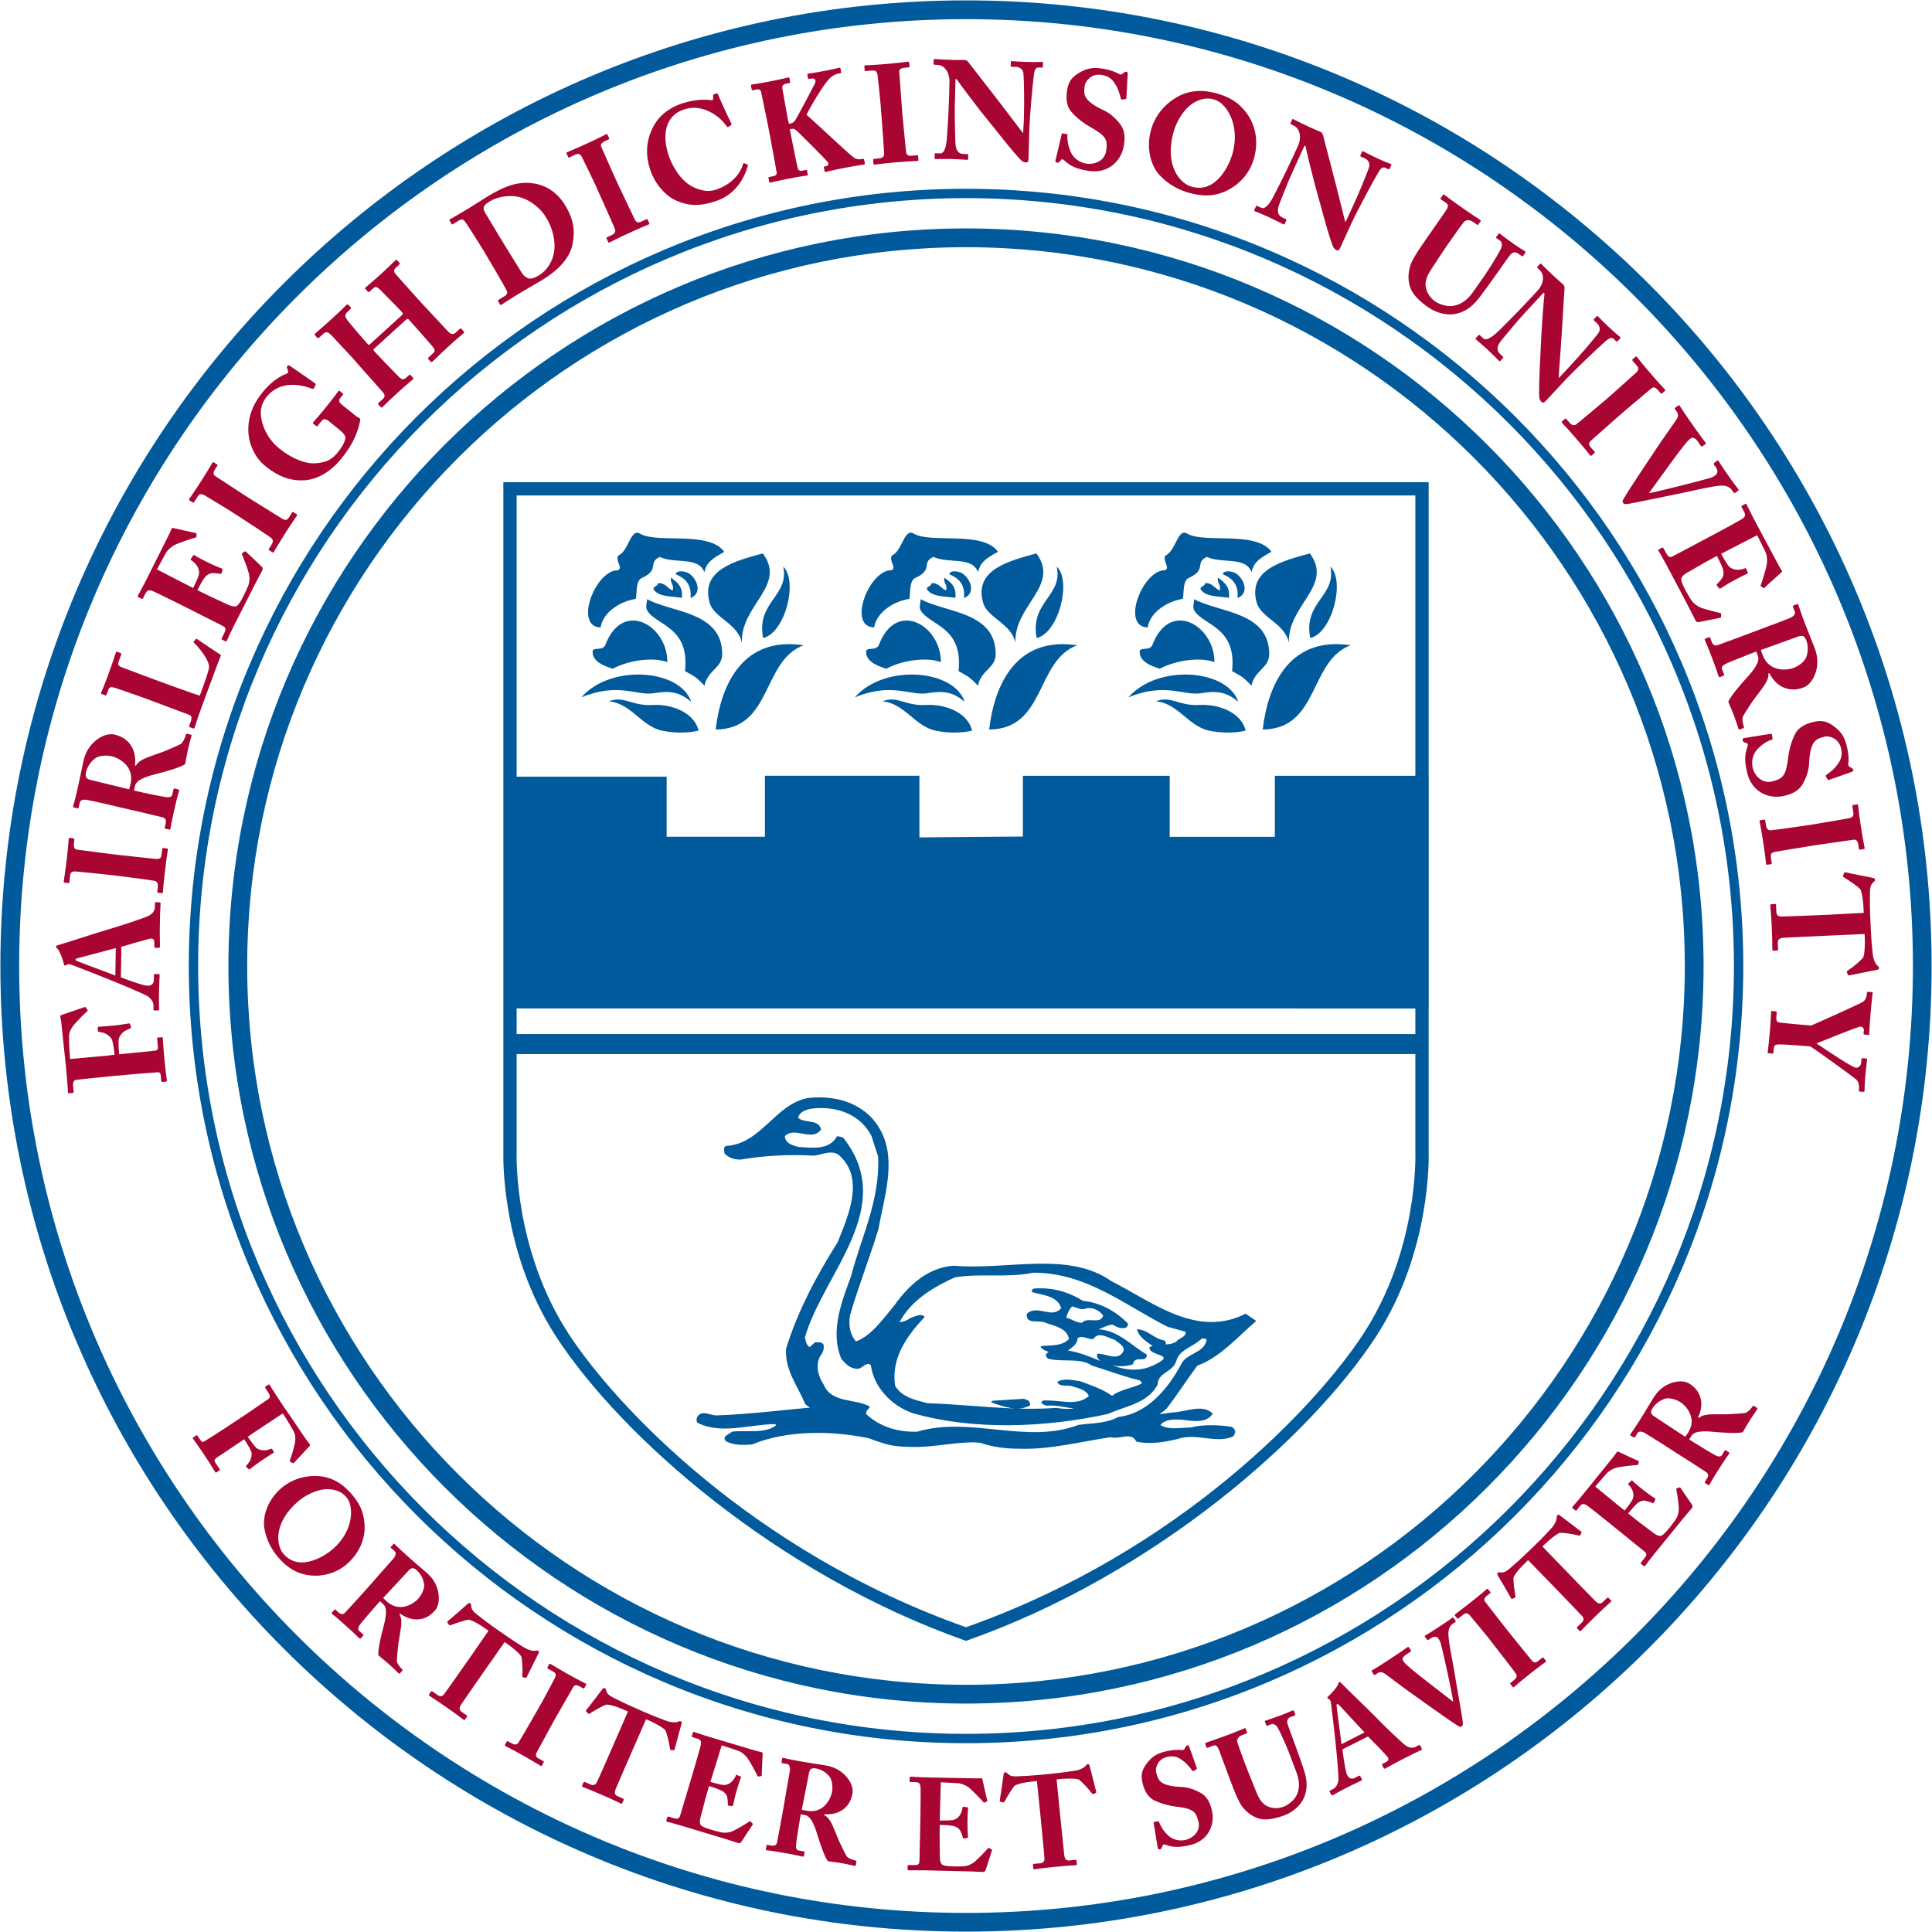 <?xml version="1.0" encoding="utf-8"?>
<!-- Generator: Adobe Illustrator 22.0.1, SVG Export Plug-In . SVG Version: 6.00 Build 0)  -->
<svg version="1.1" id="Layer_1" xmlns="http://www.w3.org/2000/svg" xmlns:xlink="http://www.w3.org/1999/xlink" x="0px" y="0px"
	 width="250.1px" height="250.1px" viewBox="0 0 250.1 250.1" style="enable-background:new 0 0 250.1 250.1;" xml:space="preserve"
	>
<path style="fill:#005A9C;" d="M125.05,250.05c-68.92,0-125-56.08-125-125s56.08-125,125-125c68.93,0,125,56.08,125,125
	S193.98,250.05,125.05,250.05 M125.05,2.48C57.46,2.48,2.48,57.46,2.48,125.05s54.98,122.58,122.57,122.58
	s122.58-54.99,122.58-122.58C247.62,57.46,192.64,2.48,125.05,2.48 M125.05,220.53c-52.65,0-95.48-42.83-95.48-95.48
	s42.83-95.48,95.48-95.48s95.48,42.83,95.48,95.48C220.53,177.69,177.7,220.53,125.05,220.53 M125.05,32
	C73.74,32,32,73.74,32,125.05s41.74,93.05,93.05,93.05s93.05-41.74,93.05-93.05S176.36,32,125.05,32 M125.05,225.66
	c-55.48,0-100.61-45.14-100.61-100.61c0-55.48,45.14-100.61,100.61-100.61c55.48,0,100.62,45.13,100.62,100.61
	C225.67,180.53,180.53,225.66,125.05,225.66 M125.05,25.65c-54.81,0-99.4,44.59-99.4,99.4s44.59,99.4,99.4,99.4
	s99.41-44.59,99.41-99.4C224.45,70.24,179.86,25.65,125.05,25.65"/>
<path style="fill:#A80532;" d="M14.83,136.53c-0.06-0.7-0.19-1.43-0.28-1.77c-0.06-0.3-0.33-0.62-0.74-0.87
	c-0.27-0.18-0.66-0.27-0.99-0.31c-0.09-0.01-0.15-0.05-0.16-0.13v-0.42c-0.01-0.07,0.04-0.11,0.11-0.12c0.31,0,1.8-0.14,2.05-0.16
	c0.65-0.06,1.51-0.2,1.87-0.27c0.09,0,0.13,0.03,0.15,0.11l0.13,0.39c0.02,0.07-0.03,0.13-0.13,0.16c-0.14,0.05-0.66,0.3-0.83,0.42
	c-0.29,0.24-0.58,0.62-0.64,0.95c-0.05,0.59-0.01,1.22,0.06,1.96l0.69-0.06c0.54-0.05,3.56-0.36,3.79-0.38
	c0.49-0.04,0.56-0.23,0.53-0.48l-0.1-1.06c-0.01-0.11,0.02-0.16,0.09-0.17l0.49-0.05c0.11-0.01,0.15,0.02,0.16,0.13
	c0.02,0.18,0.03,0.91,0.21,2.78c0.17,1.76,0.29,2.44,0.32,2.71c0.01,0.07-0.03,0.11-0.15,0.12l-0.48,0.05c-0.08,0-0.1-0.05-0.1-0.12
	l-0.06-0.63c-0.04-0.38-0.12-0.51-0.41-0.5c-0.36,0.02-2.63,0.18-5.73,0.48l-1.26,0.12c-0.79,0.07-3.33,0.36-3.51,0.37
	c-0.34,0.03-0.5,0.3-0.45,0.79l0.07,0.74c0.01,0.11-0.02,0.17-0.09,0.17l-0.52,0.05c-0.07,0-0.11-0.04-0.12-0.12
	c-0.02-0.2-0.03-0.89-0.24-3.08c-0.02-0.25-0.53-4.98-0.61-5.84c-0.04-0.4-0.14-0.78-0.16-0.93c-0.01-0.09,0.1-0.15,0.29-0.21
	l2.87-0.98c0.07-0.02,0.12-0.01,0.15,0.04l0.23,0.34c0.05,0.09,0.01,0.13-0.16,0.27c-0.28,0.26-0.82,0.75-1.52,1.56
	c-0.33,0.36-0.63,0.88-0.69,1.32c-0.08,0.46,0.04,2.38,0.12,3.19c0.23-0.02,3.82-0.35,4.92-0.45L14.83,136.53z M15.71,122.57
	c0.65-0.21,2.98-0.88,3.63-1.04c0.47-0.1,0.65,0.06,0.64,0.55l-0.01,0.51c0,0.09,0.08,0.11,0.16,0.11h0.34
	c0.13,0,0.24-0.01,0.24-0.19c0.01-0.36-0.04-1-0.02-2.5c0.03-2.31,0.09-2.7,0.1-3.04c0-0.15-0.12-0.16-0.23-0.17l-0.35-0.01
	c-0.09,0-0.16,0.02-0.16,0.12l-0.01,0.62c0,0.27-0.23,0.74-0.83,1.04c-0.49,0.25-3.87,1.37-5.28,1.77c-1.16,0.32-5.23,1.68-6.38,2
	c-0.2,0.05-0.31,0.09-0.31,0.2c0,0.09,0.07,0.14,0.16,0.23c0.31,0.28,0.76,1.46,0.87,2.04C8.3,124.96,8.38,125,8.43,125
	c0.07,0,0.16-0.07,0.24-0.12c0.2-0.13,0.43-0.03,0.62,0.02c0.48,0.17,4.35,1.69,4.71,1.85c1.58,0.62,4.71,1.95,5.09,2.2
	c0.54,0.37,0.79,0.81,0.78,1.25l-0.01,0.47c0,0.11,0.05,0.13,0.16,0.13l0.35,0.01c0.12,0,0.23-0.02,0.23-0.12
	c0.01-0.25-0.04-0.65-0.02-1.97c0.02-1.48,0.08-2.22,0.09-2.46c0-0.14-0.05-0.16-0.2-0.17l-0.4-0.01c-0.07,0-0.14,0.01-0.15,0.2
	l-0.01,0.63c-0.01,0.54-0.44,0.7-0.84,0.69c-0.58-0.01-3.04-0.93-3.42-1.08L15.71,122.57z M14.93,126.28
	c-0.45-0.15-4.69-1.77-4.93-1.86c-0.16-0.06-0.23-0.11-0.23-0.22c0-0.09,0.13-0.12,0.4-0.19c0.45-0.12,4.27-1.13,4.82-1.28
	L14.93,126.28z M14.94,113.34c0.95,0.11,4.83,0.62,5.09,0.69c0.42,0.12,0.43,0.51,0.39,0.86l-0.06,0.52
	c-0.01,0.09,0.02,0.15,0.09,0.16l0.48,0.05c0.11,0.01,0.15-0.03,0.16-0.12c0.02-0.2,0.06-0.97,0.28-2.86
	c0.2-1.71,0.34-2.42,0.36-2.63c0.01-0.11-0.02-0.17-0.09-0.17l-0.5-0.06c-0.09,0-0.13,0.04-0.14,0.13l-0.09,0.74
	c-0.04,0.34-0.16,0.6-0.72,0.54c-0.16-0.02-4.32-0.45-4.5-0.48l-1.38-0.16c-0.21-0.02-4.18-0.55-4.36-0.57
	c-0.32-0.04-0.43-0.32-0.38-0.77l0.06-0.52c0.01-0.09-0.02-0.15-0.11-0.16l-0.45-0.06c-0.11-0.01-0.17,0.02-0.18,0.11
	c-0.02,0.25-0.04,0.83-0.25,2.66c-0.21,1.76-0.37,2.67-0.39,2.88c-0.02,0.07,0.01,0.13,0.09,0.14l0.52,0.06
	c0.07,0.01,0.11-0.04,0.12-0.13l0.1-0.86c0.04-0.38,0.24-0.54,0.68-0.52c0.24,0.01,3.48,0.34,3.91,0.39L14.94,113.34z M15.96,104.61
	c1.68,0.38,3.34,0.76,5.07,1.19c0.44,0.1,0.5,0.45,0.41,0.83l-0.12,0.53c-0.02,0.09,0.03,0.1,0.12,0.12l0.41,0.1
	c0.12,0.03,0.18,0.04,0.21-0.1c0.05-0.2,0.09-0.61,0.51-2.48c0.42-1.85,0.57-2.28,0.58-2.3c0.06-0.26,0.03-0.29-0.1-0.32l-0.42-0.1
	c-0.09-0.02-0.14-0.01-0.17,0.11l-0.17,0.72c-0.06,0.26-0.41,0.33-0.79,0.28c-0.24-0.02-2.22-0.41-3.26-0.65l-0.9-0.21l0.14-0.6
	c0.19-0.85,1.66-1.27,3-1.6c0.67-0.17,2.96-0.79,3.49-1.23c0.1-0.52,0.21-1.17,0.32-1.68c0.31-1.36,0.47-1.81,0.5-1.95
	c0.03-0.12-0.02-0.16-0.13-0.18l-0.42-0.1C24.15,95,24.08,95,24.05,95.12c-0.09,0.4-0.39,1.04-0.66,1.2
	c-0.49,0.26-2.04,0.91-2.23,0.98c-0.24,0.1-2.03,0.71-2.37,0.87c-0.5,0.24-0.9,0.44-1.2,0.95l-0.12-0.03c0.21-1.58-0.41-3.49-2.65-4
	c-0.65-0.15-1.43,0.06-2.15,0.57c-0.83,0.57-1.56,1.48-1.87,2.85c-0.16,0.73-0.46,2.29-0.69,3.28c-0.43,1.92-0.61,2.45-0.65,2.61
	c-0.03,0.09,0.01,0.11,0.1,0.13l0.48,0.11c0.07,0.01,0.12,0.01,0.14-0.08l0.16-0.71c0.05-0.25,0.41-0.41,0.99-0.29
	c0.48,0.09,1.61,0.34,2.91,0.64L15.96,104.61z M11.59,100.93c-0.21-0.08-0.39-0.18-0.43-0.31c-0.09-0.17-0.08-0.4-0.01-0.71
	c0.12-0.53,0.51-1.27,1.22-1.78c0.48-0.3,1.32-0.41,2.13-0.22c0.83,0.19,2.93,1.24,2.4,3.57c-0.04,0.16-0.09,0.37-0.18,0.7
	L11.59,100.93z M19.76,87.88c-1.19-0.43-3.73-1.41-3.96-1.49c-0.46-0.17-0.6-0.3-0.41-0.83l0.29-0.8c0.05-0.14,0.01-0.19-0.07-0.22
	l-0.39-0.14c-0.12-0.05-0.18-0.05-0.23,0.09c-0.06,0.15-0.26,0.89-0.99,2.87c-0.56,1.55-0.84,2.14-0.91,2.32
	c-0.03,0.1,0,0.13,0.08,0.16L13.58,90c0.09,0.03,0.18,0.04,0.21-0.06l0.23-0.63c0.14-0.39,0.34-0.42,0.8-0.29
	c0.28,0.09,2.09,0.71,3.18,1.1l0.95,0.34c1.04,0.38,5.25,1.97,5.57,2.09c0.19,0.07,0.39,0.25,0.16,0.89l-0.19,0.53
	c-0.04,0.1-0.01,0.13,0.07,0.16l0.43,0.16c0.11,0.04,0.16,0.04,0.2-0.08c0.08-0.22,0.25-0.85,0.86-2.53
	c0.57-1.56,2.37-6.45,2.56-6.88c-0.42-0.27-2.98-1.97-3.08-2.06c-0.1-0.06-0.11-0.07-0.16-0.02L25.11,83
	c-0.09,0.09-0.06,0.16,0.03,0.24c0.53,0.48,2.15,2.38,1.9,3.33c-0.25,0.95-0.53,1.71-0.82,2.51l-0.36,0.97
	c-0.69-0.19-4.36-1.53-4.65-1.64L19.76,87.88z M20.32,73.71l1.14-2.1c0.23-0.43,0.67-0.77,1.05-1.01c0.42-0.26,2.6-0.98,2.77-1
	c0.11-0.01,0.16-0.08,0.16-0.16v-0.32c-0.01-0.1-0.04-0.12-0.14-0.13c-0.19-0.02-2.67-0.6-2.93-0.65c-0.06-0.01-0.11,0.01-0.15,0.09
	c-0.04,0.09-0.16,0.4-0.29,0.66l-2.84,5.67c-0.74,1.47-1.07,2.01-1.25,2.37c-0.05,0.1,0.01,0.14,0.06,0.17l0.39,0.19
	c0.11,0.06,0.17,0.07,0.2,0l0.32-0.63c0.22-0.43,0.42-0.54,0.96-0.35c0.17,0.07,2.17,1.04,3.51,1.71l5.41,2.73
	c0.56,0.29,0.65,0.41,0.27,1.15l-0.24,0.49c-0.06,0.11-0.03,0.19,0.06,0.23l0.34,0.17c0.13,0.07,0.19,0.06,0.25-0.06
	c0.07-0.15,0.16-0.36,0.32-0.71c0.16-0.33,0.38-0.79,0.67-1.38c1.41-2.79,2.29-4.5,2.82-5.54c0.54-1.03,0.73-1.37,0.77-1.46
	c0.1-0.19,0.06-0.36-0.06-0.48l-2.07-1.96c-0.04-0.04-0.1-0.04-0.16,0l-0.3,0.2c-0.05,0.03-0.06,0.09-0.03,0.18
	c0.22,0.52,0.77,1.93,0.9,2.52s0.05,1.16-0.09,1.5c-0.14,0.35-0.46,1.04-0.6,1.31c-0.41,0.81-0.61,1.09-0.83,1.29
	c-0.2,0.16-0.58,0.19-1.42-0.23c-0.29-0.14-1.9-0.86-2.77-1.3l-0.97-0.48c0.36-0.71,0.64-1.2,0.93-1.6c0.21-0.3,0.62-0.58,1.01-0.6
	c0.24,0,0.7,0.03,0.99,0.09c0.13,0.02,0.18,0.01,0.2-0.06l0.11-0.43c0.03-0.08,0.04-0.16-0.07-0.19c-0.36-0.13-1.16-0.46-1.89-0.83
	c-0.57-0.28-1.4-0.71-1.66-0.89c-0.09-0.07-0.14-0.01-0.19,0.06l-0.27,0.41c-0.04,0.08-0.03,0.15,0.08,0.21
	c0.31,0.15,0.66,0.57,0.82,0.87c0.17,0.39,0.2,0.69,0.12,1c-0.05,0.22-0.36,0.95-0.73,1.69L20.32,73.71z M30.85,66.81
	c0.81,0.52,4.07,2.66,4.28,2.84c0.32,0.29,0.17,0.64-0.03,0.95l-0.28,0.44c-0.05,0.08-0.05,0.14,0.02,0.18l0.41,0.27
	c0.09,0.05,0.15,0.03,0.2-0.04c0.11-0.17,0.48-0.85,1.5-2.46c0.92-1.45,1.36-2.03,1.47-2.21c0.06-0.09,0.06-0.16,0-0.2l-0.43-0.28
	c-0.08-0.05-0.14-0.02-0.18,0.05l-0.4,0.63c-0.19,0.29-0.41,0.47-0.88,0.17c-0.13-0.09-3.69-2.29-3.84-2.39l-1.17-0.74
	c-0.18-0.12-3.52-2.31-3.68-2.41c-0.27-0.17-0.25-0.48,0-0.86l0.28-0.44c0.05-0.07,0.05-0.14-0.03-0.19l-0.38-0.24
	c-0.09-0.06-0.16-0.06-0.21,0.02c-0.14,0.21-0.41,0.73-1.4,2.28c-0.95,1.49-1.49,2.24-1.61,2.42c-0.03,0.06-0.03,0.13,0.03,0.17
	l0.44,0.28c0.06,0.04,0.12,0.01,0.17-0.06l0.47-0.73c0.2-0.32,0.45-0.37,0.84-0.17c0.21,0.11,2.98,1.81,3.35,2.04L30.85,66.81z
	 M44.22,52.36c-0.41-0.33-0.36-0.59-0.16-0.84l0.33-0.41c0.07-0.09,0.05-0.12-0.04-0.19L44,50.63c-0.07-0.06-0.12-0.07-0.22,0.03
	c-0.09,0.11-0.47,0.67-1.51,1.96c-1.02,1.27-1.62,1.92-1.73,2.05c-0.07,0.08-0.04,0.13,0.02,0.18l0.35,0.28
	c0.07,0.06,0.13,0.09,0.2,0l0.48-0.59c0.28-0.35,0.54-0.38,1.04,0.03l1.01,0.82c0.73,0.59,1.16,0.98,1.06,1.39
	c-0.15,0.64-0.42,1.08-1,1.81c-0.77,0.95-1.5,1.25-2.7,1.37c-1.37,0.15-3.19-0.56-4.85-1.9c-1.26-1.02-2.04-2.44-2.29-3.71
	c-0.28-1.32,0.05-2.22,0.66-2.98c0.77-0.95,1.7-1.38,2.67-1.51c1.04-0.16,2.3,0.11,3.17,0.45c0.16,0.06,0.22,0.04,0.28-0.06
	l0.23-0.46c0.03-0.07-0.03-0.14-0.21-0.26l-3.07-2.13c-0.16-0.12-0.28-0.16-0.41-0.01c-0.07,0.09-0.05,0.15,0,0.3l0.11,0.32
	c0.04,0.18-0.01,0.3-0.24,0.39c-0.67,0.22-1.91,0.95-3.06,2.38c-1.36,1.68-1.91,3.34-1.84,5.09c0.06,1.74,0.93,3.45,2.21,4.48
	c1.7,1.37,3.25,1.9,4.91,1.83c1.92-0.05,3.72-1.32,4.9-2.78c1.44-1.78,2.09-3.24,2.43-4.84c0.06-0.18,0.07-0.31-0.04-0.41
	c-0.11-0.09-0.3-0.15-0.5-0.31L44.22,52.36z M46.23,47.02c0.32,0.35,2.65,2.97,3.21,3.61c0.27,0.29,0.52,0.65,0.19,0.95l-0.61,0.56
	c-0.12,0.11-0.11,0.15-0.03,0.24l0.26,0.28c0.1,0.11,0.14,0.14,0.27,0.03c0.27-0.24,0.63-0.65,2.05-1.94
	c1.12-1.02,1.63-1.41,1.87-1.63c0.11-0.1,0.09-0.15,0.01-0.23l-0.29-0.32c-0.08-0.08-0.11-0.1-0.22,0l-0.38,0.34
	c-0.29,0.26-0.55,0.25-0.85-0.05c-0.87-0.87-2.8-2.89-3.1-3.22l-0.18-0.2c-0.11-0.12-0.11-0.2,0.04-0.33l4-3.64
	c0.16-0.15,0.31-0.26,0.44-0.11l0.15,0.16c0.39,0.43,2.33,2.61,2.87,3.26c0.29,0.34,0.49,0.64,0.16,0.93l-0.59,0.54
	c-0.14,0.12-0.11,0.18-0.04,0.25l0.27,0.3c0.06,0.07,0.15,0.11,0.3-0.03c0.31-0.28,0.7-0.71,2.06-1.95c1.2-1.1,1.69-1.47,1.91-1.67
	c0.13-0.12,0.09-0.2,0.02-0.26l-0.27-0.3c-0.07-0.08-0.12-0.11-0.23-0.01L59.06,43c-0.4,0.37-0.71,0.3-1.14-0.18
	c-0.68-0.73-3.03-3.24-3.42-3.67l-0.41-0.45c-0.45-0.5-2.49-2.78-2.66-2.97c-0.41-0.45-0.58-0.72-0.19-1.07l0.4-0.37
	c0.16-0.14,0.13-0.21,0.04-0.3l-0.23-0.26c-0.1-0.11-0.15-0.13-0.31,0.01c-0.18,0.16-0.7,0.71-1.81,1.72
	c-1.14,1.04-1.75,1.52-1.99,1.74c-0.11,0.1-0.09,0.15-0.01,0.23l0.27,0.3c0.09,0.1,0.13,0.12,0.26,0.01l0.55-0.5
	c0.24-0.22,0.53-0.01,0.93,0.4c0.12,0.14,1.91,1.91,2.61,2.67l0.12,0.14c0.13,0.15,0.09,0.23-0.11,0.41l-4,3.64
	c-0.17,0.16-0.25,0.16-0.31,0.09l-0.18-0.2c-0.68-0.75-2.22-2.58-2.38-2.78c-0.42-0.54-0.57-0.83-0.08-1.27l0.32-0.3
	c0.15-0.14,0.12-0.19,0.05-0.27l-0.25-0.28c-0.1-0.11-0.15-0.13-0.3,0c-0.23,0.21-0.67,0.69-1.98,1.88
	c-1.34,1.22-1.8,1.57-2.03,1.78c-0.14,0.12-0.08,0.22,0,0.3l0.23,0.25c0.07,0.08,0.14,0.12,0.28-0.01l0.55-0.5
	c0.36-0.33,0.63-0.23,1.25,0.45c0.17,0.19,1.84,1.97,2.6,2.8L46.23,47.02z M62.7,32.61c0.71,1.17,2.76,4.69,2.91,5.04
	c0.12,0.27,0.02,0.5-0.27,0.67l-0.8,0.49c-0.08,0.05-0.11,0.11-0.07,0.17l0.24,0.4c0.07,0.11,0.11,0.12,0.19,0.08
	c0.22-0.13,0.81-0.55,2.15-1.37c0.85-0.52,2.71-1.58,2.95-1.73c0.98-0.59,3.61-2.21,4.12-4.75c0.34-1.74,0.14-3.22-0.94-5
	c-1.09-1.8-2.58-2.64-4.11-2.87c-2.21-0.33-4,0.5-6.1,1.78c-0.36,0.21-1.88,1.2-2.28,1.44c-1.55,0.94-2.25,1.31-2.45,1.43
	c-0.06,0.03-0.1,0.08-0.06,0.14l0.27,0.45c0.05,0.09,0.11,0.08,0.19,0.03l0.77-0.47c0.26-0.16,0.5-0.21,0.77,0.12
	c0.17,0.21,1.55,2.38,1.8,2.78L62.7,32.61z M64.55,30.45c-0.15-0.25-1.38-2.27-1.76-2.93c-0.17-0.32-0.26-0.6-0.1-0.85
	c0.13-0.23,0.36-0.39,0.79-0.65c0.9-0.54,2.56-0.87,3.93-0.46c1.22,0.36,2.53,1.34,3.3,2.61c0.87,1.44,1.17,2.99,1.05,4.19
	c-0.16,1.55-1.07,2.73-1.97,3.27c-0.53,0.32-1.11,0.55-1.46,0.38c-0.38-0.17-0.59-0.38-0.78-0.69c-0.6-0.95-2.21-3.57-2.33-3.77
	L64.55,30.45z M77.55,25c0.4,0.87,1.99,4.44,2.07,4.7c0.12,0.42-0.21,0.63-0.53,0.78l-0.48,0.22c-0.08,0.04-0.11,0.1-0.09,0.16
	l0.2,0.45c0.05,0.1,0.11,0.11,0.2,0.07c0.18-0.08,0.86-0.46,2.59-1.25c1.56-0.72,2.24-0.98,2.44-1.06c0.1-0.04,0.13-0.1,0.1-0.17
	l-0.21-0.46c-0.04-0.08-0.11-0.09-0.19-0.05l-0.67,0.31c-0.31,0.14-0.6,0.17-0.83-0.33c-0.07-0.15-1.87-3.92-1.95-4.09l-0.58-1.26
	c-0.09-0.2-1.71-3.85-1.79-4.01c-0.14-0.3,0.05-0.54,0.46-0.73l0.48-0.22c0.08-0.04,0.11-0.1,0.08-0.18l-0.19-0.41
	c-0.04-0.1-0.1-0.13-0.18-0.1c-0.23,0.11-0.73,0.4-2.41,1.17c-1.61,0.74-2.47,1.08-2.67,1.17c-0.07,0.03-0.1,0.09-0.07,0.15
	l0.22,0.47c0.03,0.07,0.1,0.08,0.18,0.04L74.52,20c0.35-0.16,0.58-0.07,0.8,0.31c0.11,0.2,1.53,3.14,1.71,3.53L77.55,25z
	 M87.59,25.99c1.4,0.6,2.81,0.81,5.09,0.04c2.41-0.81,3.61-2.76,4.12-4.54c0.03-0.12-0.01-0.19-0.07-0.2l-0.38-0.16
	c-0.11-0.04-0.17,0.06-0.21,0.22c-0.32,1.16-1.47,2.54-3.43,3.19c-0.58,0.2-1.6,0.39-3.1-0.39c-1.65-0.87-2.66-2.88-3.03-3.96
	c-0.87-2.53-0.58-5.16,1.93-6.01c1.3-0.44,2.4-0.18,3.38,0.29c0.97,0.49,1.72,1.21,2.14,1.83c0.1,0.14,0.2,0.18,0.27,0.12l0.34-0.23
	c0.08-0.05,0.07-0.14,0.01-0.25c-0.26-0.49-1.55-3.29-1.66-3.62c-0.08-0.24-0.12-0.26-0.39-0.18c-0.25,0.09-0.29,0.1-0.29,0.21v0.47
	c0.01,0.13-0.07,0.18-0.35,0.14c-0.71-0.12-2.13-0.08-3.68,0.44c-2.13,0.72-3.28,2-3.9,3.37c-0.77,1.68-0.8,3.47-0.2,5.24
	C84.68,23.52,85.94,25.29,87.59,25.99 M101.98,15.38c-0.17-0.87-0.65-3.65-0.7-3.92c-0.08-0.39,0.13-0.55,0.48-0.63l0.43-0.08
	c0.09-0.01,0.12-0.06,0.1-0.14l-0.09-0.47c-0.02-0.11-0.06-0.13-0.17-0.11c-0.23,0.04-0.81,0.21-2.35,0.51
	c-1.6,0.31-2.14,0.36-2.35,0.4c-0.11,0.02-0.14,0.07-0.12,0.14l0.1,0.5c0.02,0.09,0.06,0.12,0.17,0.1l0.44-0.09
	c0.44-0.09,0.58,0.13,0.61,0.32c0.04,0.19,0.74,3.56,0.8,3.88l0.2,1.03c0.42,2.18,1,5.4,1.02,5.56c0,0.19-0.1,0.35-0.42,0.42
	l-0.54,0.11c-0.08,0.01-0.12,0.04-0.11,0.13l0.1,0.5c0.02,0.09,0.06,0.12,0.15,0.1c0.16-0.03,0.72-0.19,2.35-0.51
	c1.65-0.32,2.19-0.37,2.41-0.41c0.09-0.02,0.1-0.07,0.08-0.14l-0.1-0.5c-0.01-0.07-0.07-0.09-0.16-0.08l-0.55,0.11
	c-0.23,0.04-0.42-0.08-0.49-0.31c-0.06-0.24-0.6-2.85-0.77-3.74l-0.26-1.33l0.25-0.05c0.2-0.04,0.4,0.05,0.53,0.15
	c0.37,0.28,3.9,3.84,4.14,4.16c0.1,0.14,0.14,0.45-0.16,0.51l-0.26,0.05c-0.07,0.02-0.1,0.06-0.09,0.13l0.09,0.46
	c0.02,0.11,0.06,0.14,0.13,0.12c0.25-0.05,0.93-0.23,2.41-0.52c1.77-0.34,2.37-0.4,2.55-0.44c0.11-0.02,0.14-0.06,0.12-0.15
	l-0.09-0.48c-0.01-0.07-0.06-0.12-0.15-0.11l-0.21,0.04c-0.21,0.04-0.63,0.07-1.05-0.26c-0.96-0.75-4.63-4.26-6.05-5.48
	c0.45-0.93,2.24-4.04,3.11-4.82c0.31-0.28,0.72-0.45,0.97-0.5l0.29-0.05c0.09-0.01,0.13-0.06,0.12-0.15l-0.09-0.48
	c-0.02-0.09-0.06-0.11-0.15-0.1c-0.22,0.04-0.83,0.22-1.7,0.38c-1.4,0.27-2.14,0.36-2.35,0.4c-0.07,0.01-0.1,0.06-0.08,0.14
	l0.08,0.44c0.01,0.09,0.04,0.12,0.11,0.11l0.3-0.06c0.35-0.07,0.73,0.13,0.49,0.62c-0.17,0.34-2.35,4.54-2.62,4.85
	c-0.13,0.17-0.31,0.3-0.45,0.32l-0.3,0.06L101.98,15.38z M114.1,14.85c0.08,0.95,0.36,4.85,0.35,5.12
	c-0.03,0.44-0.41,0.52-0.77,0.55l-0.52,0.05c-0.09,0.01-0.14,0.05-0.13,0.12l0.04,0.49c0.01,0.11,0.07,0.14,0.15,0.13
	c0.2-0.02,0.97-0.14,2.86-0.3c1.71-0.15,2.43-0.15,2.65-0.17c0.11-0.01,0.16-0.05,0.16-0.12l-0.04-0.51
	c-0.01-0.09-0.07-0.12-0.16-0.11l-0.74,0.06c-0.34,0.03-0.62-0.04-0.67-0.6c-0.02-0.16-0.43-4.32-0.44-4.5l-0.11-1.38
	c-0.02-0.22-0.31-4.2-0.32-4.38c-0.03-0.32,0.23-0.49,0.68-0.53l0.52-0.05c0.09-0.01,0.14-0.05,0.13-0.14l-0.04-0.45
	c-0.01-0.11-0.05-0.16-0.14-0.15c-0.25,0.02-0.83,0.12-2.66,0.29c-1.76,0.15-2.69,0.17-2.9,0.19c-0.07,0-0.12,0.05-0.11,0.12
	l0.04,0.52c0,0.08,0.06,0.11,0.15,0.1l0.87-0.07c0.38-0.03,0.57,0.13,0.65,0.56c0.04,0.23,0.37,3.47,0.4,3.9L114.1,14.85z
	 M132.45,17.17h-0.07c-0.19-0.24-2.75-3.61-2.99-3.93c-0.53-0.68-3.98-5.13-4.07-5.24c-0.14-0.16-0.28-0.24-0.52-0.24
	c-0.21-0.01-0.76,0.02-1.37,0c-0.94-0.02-1.52-0.05-1.88-0.08c-0.34-0.01-0.49-0.03-0.58-0.03c-0.09,0-0.11,0.03-0.11,0.11
	l-0.01,0.49c0,0.05,0.02,0.13,0.11,0.13l0.45,0.03c0.9,0.04,1.53,1.07,1.5,2.14l-0.04,1.63c-0.06,2.68-0.28,5.56-0.31,5.91
	c-0.12,1.21-0.42,1.78-0.82,1.77l-0.63-0.02c-0.09,0-0.11,0.05-0.11,0.11l-0.01,0.47c0,0.12,0.01,0.16,0.09,0.17
	c0.18,0,1.43-0.02,1.99-0.01c0.85,0.02,1.94,0.1,2.11,0.11c0.13,0.01,0.15-0.03,0.15-0.14l0.01-0.43c0-0.11-0.01-0.16-0.14-0.17
	l-0.45-0.01c-0.76-0.02-1.07-0.57-1.08-1.62c0-0.69-0.11-2.92-0.07-4.42l0.09-3.65h0.15c0.4,0.61,2.81,3.78,3.11,4.15
	c0.34,0.4,1.74,2.17,3,3.74c1.05,1.31,1.91,2.29,2.22,2.59c0.19,0.2,0.42,0.3,0.69,0.3c0.26,0.01,0.28-0.32,0.29-0.59l0.08-3.09
	c0.06-2.39,0.45-6.46,0.61-7.67c0.07-0.65,0.26-0.95,0.56-0.94l0.51,0.01c0.08,0,0.09-0.07,0.1-0.16l0.01-0.43
	c0-0.11-0.01-0.15-0.18-0.15c-0.19-0.01-0.63,0.04-1.71,0.01c-1.34-0.03-1.92-0.1-2.11-0.11c-0.15,0-0.17,0.03-0.17,0.12l-0.01,0.45
	c0,0.11,0.01,0.16,0.11,0.17l0.58,0.01c0.42,0.01,0.84,0.27,0.94,0.73c0.05,0.27,0.1,2.04,0.1,2.75c0.01,0.91,0.01,1.79-0.03,3.4
	L132.45,17.17z M137.6,17.27c-0.07-0.01-0.13-0.02-0.16,0.11l-0.8,3.35c-0.05,0.19,0.01,0.29,0.21,0.32
	c0.12,0.02,0.22,0.02,0.35-0.17c0.14-0.16,0.22-0.28,0.33-0.26c0.09,0.01,0.19,0.08,0.38,0.26c0.68,0.62,1.48,1.01,3.08,1.25
	c2.36,0.36,4.18-1.18,4.51-3.36c0.19-1.25,0.02-2.08-0.58-2.81c-0.63-0.77-1.26-1.32-2.09-1.7c-0.84-0.38-1.79-0.96-2.18-1.52
	c-0.38-0.52-0.32-1.05-0.22-1.71c0.07-0.46,0.8-1.54,2.14-1.34c0.8,0.12,1.3,0.45,1.68,1.02c0.51,0.74,0.71,1.48,0.83,2.02
	c0.03,0.13,0.12,0.18,0.21,0.16l0.41-0.07c0.06-0.01,0.1-0.02,0.11-0.1l0.17-3.1c0-0.11-0.01-0.31-0.13-0.33
	c-0.11-0.02-0.2,0.01-0.29,0.06l-0.26,0.21c-0.13,0.11-0.26,0.12-0.42,0.02c-0.35-0.2-1.02-0.52-2.32-0.72
	c-1.09-0.16-1.81-0.01-2.7,0.47c-1.19,0.64-1.57,1.33-1.73,2.42c-0.16,1.04-0.03,2.02,0.51,2.67c0.79,0.93,1.85,1.67,2.36,1.94
	c2.2,1.23,2.42,1.69,2.19,3.18c-0.21,1.41-1.67,1.78-2.53,1.65c-0.86-0.13-1.68-0.65-2.07-1.55c-0.32-0.76-0.46-1.57-0.41-2.13
	c0.02-0.12-0.03-0.15-0.11-0.16L137.6,17.27z M150.08,22.64c1.13,1.24,2.56,1.96,3.77,2.3c2.75,0.79,4.52,0.16,6.06-0.92
	c1.26-0.96,2.03-2.16,2.4-3.44c0.69-2.4,0.13-4.46-0.89-5.88c-1.14-1.56-2.41-2.17-3.85-2.59c-1.56-0.45-3.63-0.66-5.69,0.76
	c-1.8,1.23-2.55,2.8-2.86,3.87C148.28,19.28,149.07,21.54,150.08,22.64 M159.53,19.95c-0.41,1.42-2.1,5.14-5.31,4.21
	c-1.45-0.41-3.55-2.73-2.27-7.18c0.41-1.42,1.45-3.1,2.76-3.78c1.36-0.72,2.2-0.38,2.55-0.29
	C158.71,13.33,160.62,16.14,159.53,19.95 M174.2,28.71l-0.07-0.03c-0.08-0.3-1.1-4.41-1.2-4.79c-0.21-0.83-1.63-6.28-1.67-6.42
	c-0.06-0.21-0.17-0.33-0.38-0.43c-0.2-0.09-0.7-0.28-1.26-0.54c-0.85-0.39-1.37-0.65-1.69-0.82c-0.31-0.14-0.44-0.22-0.52-0.26
	s-0.11-0.01-0.14,0.06l-0.2,0.44c-0.02,0.05-0.04,0.12,0.04,0.16l0.4,0.2c0.81,0.4,0.98,1.58,0.54,2.55l-0.68,1.48
	c-1.12,2.43-2.45,5-2.61,5.3c-0.59,1.06-1.09,1.47-1.46,1.3l-0.57-0.26c-0.08-0.04-0.12,0-0.14,0.06l-0.2,0.42
	c-0.05,0.12-0.05,0.16,0.01,0.19c0.17,0.07,1.32,0.54,1.83,0.78c0.77,0.36,1.74,0.86,1.9,0.93c0.12,0.05,0.15,0.03,0.19-0.07
	l0.18-0.39c0.04-0.1,0.05-0.16-0.06-0.21l-0.41-0.19c-0.69-0.32-0.76-0.94-0.36-1.91c0.27-0.63,1.05-2.72,1.68-4.08l1.52-3.32
	l0.13,0.06c0.13,0.72,1.1,4.58,1.23,5.04c0.15,0.51,0.74,2.69,1.28,4.63c0.45,1.62,0.86,2.86,1.02,3.25
	c0.1,0.26,0.27,0.44,0.52,0.56c0.23,0.11,0.38-0.18,0.49-0.43l1.29-2.81c1-2.17,2.96-5.76,3.58-6.81c0.32-0.57,0.61-0.77,0.89-0.64
	l0.46,0.21c0.07,0.03,0.11-0.03,0.15-0.11l0.19-0.39c0.04-0.1,0.04-0.14-0.11-0.21c-0.19-0.09-0.6-0.21-1.59-0.67
	c-1.21-0.56-1.71-0.85-1.89-0.93c-0.13-0.06-0.16-0.04-0.2,0.04l-0.19,0.42c-0.04,0.1-0.05,0.15,0.03,0.19l0.53,0.24
	c0.38,0.17,0.66,0.58,0.58,1.04c-0.07,0.27-0.72,1.92-1,2.57c-0.34,0.84-0.7,1.65-1.37,3.11L174.2,28.71z M184.67,30.87
	c-1.36,1.94-1.99,2.97-2.18,3.78c-0.31,1.2-0.15,2.35,0.35,3.16c0.43,0.7,1.31,1.47,2.01,1.95c0.96,0.68,2.21,1.04,3.26,0.92
	c1.25-0.14,2.3-0.8,3.23-1.95c0.45-0.54,2.3-3.12,2.44-3.33s1.58-2.25,1.75-2.44c0.13-0.13,0.47-0.51,1.03-0.12l0.46,0.32
	c0.08,0.05,0.13,0,0.19-0.09l0.23-0.33c0.05-0.07,0.08-0.14-0.05-0.23c-0.14-0.1-0.64-0.38-1.44-0.94c-1.01-0.71-1.66-1.23-1.8-1.33
	c-0.08-0.07-0.12-0.04-0.17,0.03l-0.27,0.38c-0.05,0.08-0.07,0.13,0.02,0.19l0.47,0.33c0.25,0.18,0.3,0.61,0.09,1.04
	c-0.18,0.38-1.17,2.11-2.04,3.36l-1.6,2.28c-0.75,1.07-1.66,1.64-2.63,1.76c-0.66,0.09-1.65-0.19-2.21-0.57
	c-0.66-0.46-1.19-1.19-1.27-2.12c-0.04-0.64,0.3-1.4,0.76-2.1c0.32-0.48,1.57-2.4,2.12-3.19l0.69-0.98c0.53-0.75,1.25-1.75,1.38-1.9
	c0.23-0.27,0.69-0.38,1.19-0.03l0.5,0.35c0.1,0.07,0.14,0.05,0.2-0.02l0.27-0.39c0.06-0.08,0.07-0.12-0.05-0.21
	c-0.17-0.11-0.91-0.57-2.21-1.48c-1.56-1.09-2.25-1.64-2.4-1.74c-0.12-0.08-0.16-0.06-0.21,0.02l-0.25,0.36
	c-0.08,0.11-0.08,0.14,0.01,0.2l0.69,0.49c0.31,0.22,0.25,0.53-0.11,1.05L184.67,30.87z M201.82,48.91l-0.05-0.05
	c0.01-0.31,0.33-4.53,0.35-4.93c0.05-0.86,0.4-6.48,0.41-6.62c0-0.21-0.05-0.37-0.22-0.53c-0.16-0.15-0.58-0.49-1.03-0.91
	c-0.69-0.64-1.1-1.05-1.36-1.31c-0.25-0.23-0.34-0.34-0.41-0.41c-0.07-0.06-0.1-0.04-0.15,0l-0.33,0.36c-0.04,0.04-0.07,0.11,0,0.17
	l0.32,0.32c0.65,0.63,0.44,1.82-0.29,2.6l-1.11,1.2c-1.82,1.96-3.89,3.99-4.14,4.22c-0.89,0.83-1.5,1.05-1.79,0.79l-0.47-0.43
	c-0.07-0.06-0.11-0.03-0.15,0.01l-0.32,0.34c-0.09,0.09-0.1,0.13-0.05,0.18c0.13,0.12,1.08,0.93,1.5,1.31
	c0.62,0.58,1.38,1.36,1.51,1.48c0.09,0.09,0.13,0.07,0.21-0.01l0.29-0.32c0.08-0.08,0.1-0.13,0-0.21l-0.33-0.31
	c-0.56-0.52-0.43-1.14,0.26-1.93c0.45-0.52,1.85-2.26,2.87-3.36l2.49-2.68l0.11,0.1c-0.1,0.72-0.38,4.7-0.4,5.18
	c-0.02,0.53-0.14,2.78-0.23,4.8c-0.07,1.68-0.08,2.99-0.05,3.41c0.01,0.28,0.12,0.51,0.32,0.69c0.19,0.17,0.42-0.05,0.61-0.25
	l2.1-2.26c1.62-1.75,4.62-4.56,5.53-5.36c0.49-0.44,0.83-0.54,1.05-0.34l0.37,0.35c0.05,0.05,0.11,0.01,0.18-0.06l0.3-0.32
	c0.07-0.08,0.09-0.12-0.03-0.23c-0.14-0.13-0.5-0.39-1.29-1.13c-0.98-0.91-1.37-1.34-1.52-1.48c-0.11-0.1-0.14-0.09-0.21-0.02
	l-0.31,0.33c-0.07,0.08-0.1,0.13-0.03,0.19l0.42,0.39c0.31,0.28,0.45,0.76,0.22,1.17c-0.15,0.24-1.29,1.6-1.75,2.13
	c-0.59,0.69-1.18,1.35-2.27,2.53L201.82,48.91z M207.97,51.66c-0.73,0.62-3.72,3.14-3.95,3.29c-0.38,0.23-0.66-0.02-0.9-0.3
	l-0.34-0.4c-0.06-0.07-0.12-0.09-0.18-0.04l-0.37,0.32c-0.09,0.07-0.07,0.14-0.02,0.21c0.13,0.15,0.68,0.7,1.92,2.14
	c1.12,1.3,1.56,1.88,1.7,2.05c0.07,0.08,0.13,0.1,0.19,0.05l0.38-0.33c0.07-0.06,0.06-0.13,0-0.2l-0.49-0.56
	c-0.22-0.26-0.33-0.53,0.09-0.89c0.13-0.11,3.25-2.87,3.39-3l1.05-0.91c0.17-0.14,3.22-2.71,3.36-2.83c0.24-0.21,0.53-0.1,0.83,0.24
	l0.34,0.4c0.06,0.07,0.12,0.09,0.19,0.02l0.34-0.29c0.08-0.07,0.1-0.13,0.04-0.2c-0.17-0.19-0.59-0.59-1.79-1.99
	c-1.16-1.34-1.72-2.07-1.86-2.24c-0.04-0.06-0.1-0.08-0.16-0.02l-0.4,0.34c-0.05,0.05-0.04,0.11,0.01,0.18l0.57,0.66
	c0.25,0.29,0.23,0.54-0.08,0.85c-0.17,0.17-2.6,2.33-2.92,2.62L207.97,51.66z M221.92,59.92c-0.09,0.07-0.12,0.11-0.08,0.17
	l0.32,0.46c0.3,0.43,0.11,0.82-0.06,0.95c-0.18,0.13-0.43,0.31-0.92,0.43c-0.84,0.23-2.4,0.64-3.32,0.87
	c-0.67,0.18-3.03,0.76-4.32,1.03l-0.04-0.06c0.44-0.6,2.1-2.87,2.51-3.45c0.64-0.91,2-2.72,2.45-3.21c0.18-0.19,0.36-0.32,0.48-0.4
	c0.19-0.13,0.55,0.03,0.8,0.39l0.44,0.63c0.07,0.11,0.14,0.08,0.22,0.03l0.34-0.24c0.09-0.06,0.12-0.11,0.03-0.24
	s-0.6-0.77-1.68-2.31c-1.25-1.78-1.55-2.3-1.65-2.45c-0.07-0.08-0.11-0.08-0.18-0.03l-0.36,0.25c-0.08,0.05-0.14,0.11-0.1,0.18
	l0.27,0.39c0.22,0.31,0.2,0.59-0.04,0.97c-0.29,0.47-1.91,2.72-2.65,3.85c-0.73,1.13-3.36,4.99-4.15,6.36
	c-0.13,0.23-0.27,0.41-0.13,0.6c0.11,0.16,0.24,0.18,0.49,0.16c0.61-0.05,5.75-1.16,6.81-1.36c1.64-0.31,3.83-0.9,5.25-1.02
	c0.94-0.08,1.36,0.31,1.54,0.56l0.24,0.34c0.06,0.09,0.12,0.07,0.18,0.03l0.37-0.26c0.1-0.08,0.12-0.11,0.06-0.2
	c-0.09-0.13-0.4-0.47-1.36-1.85c-0.7-0.99-1.13-1.7-1.23-1.84c-0.05-0.07-0.1-0.07-0.17-0.01L221.92,59.92z M227.47,69.28l1.06,2.14
	c0.21,0.44,0.25,1,0.21,1.45c-0.03,0.48-0.7,2.68-0.79,2.83c-0.06,0.09-0.03,0.18,0.04,0.22l0.26,0.19
	c0.09,0.05,0.12,0.04,0.18-0.04c0.13-0.15,2.03-1.84,2.22-2.02c0.04-0.04,0.06-0.09,0.01-0.17c-0.04-0.08-0.24-0.37-0.37-0.62
	l-2.99-5.59c-0.77-1.45-1.02-2.04-1.21-2.38c-0.05-0.1-0.12-0.08-0.17-0.05l-0.38,0.2c-0.11,0.06-0.15,0.1-0.11,0.16l0.33,0.62
	c0.23,0.43,0.2,0.65-0.27,0.98c-0.15,0.1-2.1,1.18-3.42,1.88l-5.35,2.84c-0.56,0.3-0.71,0.29-1.1-0.44L215.36,71
	c-0.06-0.11-0.13-0.14-0.23-0.09l-0.33,0.18c-0.13,0.07-0.16,0.12-0.1,0.23c0.08,0.14,0.2,0.34,0.4,0.67
	c0.17,0.32,0.42,0.76,0.74,1.35c1.47,2.76,2.35,4.46,2.9,5.5c0.53,1.03,0.7,1.39,0.74,1.47c0.1,0.19,0.26,0.25,0.43,0.22l2.79-0.56
	c0.06-0.01,0.1-0.05,0.09-0.13l0.02-0.35c0.01-0.07-0.04-0.11-0.13-0.14c-0.55-0.12-2.02-0.48-2.57-0.72
	c-0.56-0.24-0.97-0.63-1.17-0.94c-0.21-0.32-0.58-0.97-0.73-1.25c-0.43-0.8-0.54-1.13-0.57-1.42c-0.01-0.26,0.18-0.59,1.01-1.03
	c0.29-0.15,1.79-1.05,2.65-1.51l0.96-0.51c0.37,0.71,0.61,1.22,0.77,1.68c0.12,0.35,0.12,0.84-0.09,1.18
	c-0.14,0.19-0.42,0.55-0.64,0.75c-0.1,0.09-0.11,0.14-0.06,0.2l0.28,0.34c0.06,0.07,0.11,0.12,0.2,0.06
	c0.32-0.21,1.05-0.68,1.77-1.06c0.56-0.3,1.39-0.74,1.69-0.84c0.1-0.03,0.09-0.11,0.06-0.19l-0.19-0.46
	c-0.04-0.08-0.1-0.11-0.21-0.05c-0.3,0.16-0.85,0.21-1.18,0.16c-0.42-0.08-0.68-0.23-0.89-0.47c-0.15-0.17-0.57-0.84-0.96-1.58
	L227.47,69.28z M227.24,81.7c-1.61,0.61-3.2,1.21-4.88,1.81c-0.42,0.16-0.66-0.1-0.8-0.47l-0.19-0.51
	c-0.03-0.09-0.08-0.07-0.17-0.03l-0.39,0.15c-0.12,0.05-0.17,0.07-0.12,0.2c0.07,0.19,0.27,0.56,0.95,2.35
	c0.68,1.78,0.78,2.22,0.79,2.23c0.1,0.25,0.14,0.26,0.25,0.21l0.41-0.16c0.09-0.03,0.13-0.06,0.09-0.18l-0.27-0.7
	c-0.1-0.25,0.16-0.5,0.5-0.67c0.21-0.12,2.09-0.88,3.08-1.26l0.86-0.33l0.22,0.58c0.31,0.81-0.68,1.98-1.61,2.99
	c-0.46,0.51-2.03,2.3-2.23,2.95c0.2,0.48,0.47,1.1,0.66,1.59c0.49,1.3,0.61,1.76,0.66,1.9c0.05,0.11,0.11,0.11,0.2,0.07l0.41-0.15
	c0.07-0.02,0.13-0.07,0.09-0.18c-0.15-0.39-0.26-1.09-0.11-1.37c0.26-0.49,1.2-1.89,1.31-2.05c0.15-0.21,1.31-1.71,1.49-2.03
	c0.29-0.47,0.51-0.86,0.48-1.46l0.12-0.05c0.7,1.44,2.27,2.68,4.42,1.87c0.63-0.24,1.15-0.84,1.48-1.67
	c0.38-0.94,0.48-2.1-0.02-3.41c-0.26-0.7-0.87-2.16-1.23-3.11c-0.7-1.85-0.84-2.39-0.9-2.54c-0.04-0.09-0.08-0.09-0.16-0.06
	l-0.46,0.17c-0.07,0.03-0.11,0.06-0.08,0.15l0.26,0.68c0.09,0.24-0.12,0.57-0.66,0.8c-0.45,0.19-1.53,0.6-2.79,1.07L227.24,81.7z
	 M232.92,82.35c0.21-0.04,0.42-0.07,0.53,0.01c0.17,0.09,0.28,0.3,0.4,0.59c0.19,0.51,0.27,1.35-0.04,2.16
	c-0.23,0.51-0.87,1.07-1.65,1.36c-0.8,0.3-3.13,0.58-3.97-1.65c-0.06-0.15-0.13-0.35-0.24-0.68L232.92,82.35z M229.38,95.1
	c-0.02-0.07-0.03-0.12-0.16-0.11l-3.41,0.55c-0.2,0.03-0.27,0.13-0.21,0.32c0.03,0.13,0.07,0.21,0.29,0.27
	c0.2,0.06,0.34,0.1,0.37,0.21c0.02,0.09-0.01,0.21-0.09,0.46c-0.31,0.86-0.37,1.75,0.03,3.33c0.58,2.31,2.7,3.41,4.84,2.88
	c1.23-0.31,1.93-0.78,2.38-1.62c0.47-0.88,0.73-1.68,0.77-2.58c0.03-0.92,0.2-2.03,0.56-2.6c0.33-0.55,0.85-0.7,1.5-0.86
	c0.46-0.11,1.73,0.15,2.06,1.46c0.2,0.79,0.08,1.37-0.3,1.94c-0.48,0.75-1.09,1.22-1.56,1.54c-0.11,0.08-0.12,0.18-0.07,0.26
	l0.22,0.36c0.03,0.05,0.06,0.08,0.13,0.06l2.93-1.03c0.1-0.04,0.29-0.12,0.26-0.25c-0.03-0.11-0.09-0.19-0.17-0.24l-0.29-0.17
	c-0.15-0.08-0.21-0.19-0.19-0.39c0.05-0.4,0.09-1.14-0.23-2.42c-0.27-1.07-0.68-1.68-1.47-2.32c-1.05-0.86-1.83-0.94-2.91-0.67
	c-1.02,0.25-1.88,0.75-2.27,1.5c-0.55,1.09-0.83,2.35-0.89,2.93c-0.29,2.5-0.64,2.88-2.1,3.25c-1.39,0.34-2.29-0.87-2.5-1.71
	s-0.04-1.8,0.64-2.51c0.58-0.59,1.27-1.03,1.81-1.19c0.12-0.03,0.12-0.09,0.11-0.16L229.38,95.1z M234.29,106.79
	c-0.95,0.15-4.81,0.69-5.09,0.69c-0.44,0-0.55-0.37-0.61-0.73l-0.08-0.52c-0.01-0.09-0.06-0.14-0.13-0.13l-0.48,0.07
	c-0.11,0.02-0.14,0.08-0.12,0.17c0.03,0.19,0.2,0.95,0.49,2.83c0.26,1.7,0.32,2.42,0.35,2.63c0.01,0.11,0.06,0.16,0.13,0.14
	l0.5-0.07c0.09-0.01,0.12-0.08,0.1-0.16l-0.11-0.73c-0.05-0.34,0-0.62,0.55-0.71c0.16-0.03,4.28-0.72,4.46-0.74l1.38-0.21
	c0.21-0.03,4.17-0.59,4.35-0.62c0.32-0.05,0.51,0.2,0.58,0.65l0.08,0.52c0.02,0.09,0.06,0.13,0.15,0.12l0.45-0.07
	c0.11-0.01,0.15-0.06,0.14-0.15c-0.04-0.25-0.18-0.81-0.46-2.64c-0.27-1.75-0.36-2.67-0.39-2.89c-0.01-0.07-0.05-0.12-0.13-0.11
	l-0.52,0.08c-0.07,0.01-0.1,0.07-0.09,0.16l0.13,0.86c0.06,0.37-0.09,0.58-0.51,0.68c-0.23,0.06-3.44,0.61-3.87,0.67L234.29,106.79z
	 M236.79,118.41c-0.34,0.01-5.89,0.26-6.27,0.24c-0.33-0.02-0.56-0.23-0.57-0.59l-0.04-0.92c0-0.11-0.06-0.12-0.19-0.12l-0.34,0.02
	c-0.14,0.01-0.21,0.03-0.21,0.17c0.01,0.25,0.1,1.01,0.19,2.92c0.09,2,0.06,2.59,0.07,2.76c0,0.17,0.06,0.18,0.15,0.18l0.42-0.02
	c0.12-0.01,0.18-0.03,0.17-0.19l-0.03-0.81c-0.02-0.43,0.24-0.59,0.69-0.65c0.27-0.03,5.32-0.26,5.58-0.27l4.97-0.22l0.02,0.59
	c0.02,0.42,0.02,2.02-0.23,2.49c-0.42,0.47-1.32,1.22-1.95,1.64c-0.12,0.08-0.18,0.11-0.16,0.19l0.16,0.37
	c0.02,0.05,0.09,0.09,0.17,0.07c0.95-0.19,3.17-0.63,3.57-0.71c0.21-0.05,0.28-0.11,0.28-0.23c0-0.13-0.1-0.23-0.29-0.41
	c-0.23-0.21-0.48-0.9-0.51-1.3c-0.07-0.75-0.18-1.53-0.27-3.5l-0.05-1.05c-0.09-1.88-0.06-2.64-0.05-3.6c0.01-0.65,0.15-1,0.4-1.21
	c0.19-0.17,0.26-0.23,0.26-0.36c-0.01-0.12-0.09-0.21-0.32-0.26c-0.37-0.06-2.77-0.54-3.54-0.71c-0.05-0.02-0.14,0.01-0.16,0.08
	l-0.13,0.41c-0.02,0.07,0.04,0.12,0.13,0.17c0.67,0.42,1.81,1.17,2.12,1.55c0.31,0.75,0.37,1.83,0.4,2.41l0.03,0.63L236.79,118.41z
	 M234.35,135.46c1.32,0.85,5.7,4.05,5.97,4.31c0.3,0.29,0.36,0.84,0.34,1.06l-0.03,0.32c-0.01,0.13,0.04,0.15,0.15,0.16l0.43,0.03
	c0.11,0.01,0.14,0,0.16-0.13c0.01-0.16-0.01-0.56,0.09-1.81c0.11-1.33,0.23-2.06,0.24-2.24c0.01-0.11-0.02-0.13-0.09-0.13
	l-0.47-0.04c-0.11-0.01-0.16,0-0.17,0.11l-0.04,0.49c-0.03,0.38-0.36,0.66-0.67,0.63c-0.56-0.05-4.18-2.53-5.12-3.15
	c1.08-0.4,5.39-2.2,5.71-2.17c0.29,0.02,0.45,0.22,0.43,0.47l-0.04,0.42c0,0.11,0.06,0.13,0.15,0.14l0.45,0.04
	c0.09,0.01,0.13,0,0.14-0.11c0.01-0.18,0.01-0.84,0.17-2.69c0.13-1.6,0.26-2.44,0.27-2.61c0.01-0.1-0.02-0.13-0.1-0.13l-0.5-0.04
	c-0.08-0.01-0.13,0.01-0.14,0.11l-0.02,0.27c-0.02,0.29-0.2,0.71-0.49,0.91c-0.65,0.4-6.15,2.84-6.73,3.08l-0.78-0.07
	c-1.68-0.14-3.09-0.29-3.35-0.33c-0.23-0.04-0.4-0.2-0.36-0.67l0.05-0.63c0.01-0.11-0.04-0.13-0.11-0.14l-0.43-0.04
	c-0.12-0.01-0.18,0.02-0.19,0.1c-0.02,0.2-0.01,0.76-0.17,2.63c-0.14,1.69-0.26,2.39-0.27,2.61c-0.01,0.12,0.04,0.13,0.15,0.13
	l0.45,0.04c0.07,0.01,0.13,0.01,0.14-0.11l0.04-0.52c0.02-0.29,0.1-0.56,0.68-0.56c0.16-0.01,1.34,0.04,2.04,0.1L234.35,135.46z
	 M32.74,185.53c0.86-0.57,3.69-2.43,3.87-2.56c0.43,0.64,1.38,2.17,1.52,2.59c0.14,0.39,0.13,0.95,0.01,1.4
	c-0.22,0.99-0.45,1.63-0.57,1.97c-0.07,0.19-0.09,0.24-0.01,0.29l0.35,0.18c0.04,0.03,0.09,0.02,0.14-0.03l1.94-2.08
	c0.14-0.14,0.19-0.23,0.15-0.3c-0.08-0.12-0.34-0.39-0.55-0.7c-0.45-0.68-2.97-4.37-3.11-4.57c-1.15-1.72-1.47-2.29-1.57-2.44
	c-0.04-0.06-0.09-0.08-0.15-0.05l-0.41,0.28c-0.05,0.04-0.06,0.1,0,0.18l0.39,0.58c0.25,0.39,0.24,0.68-0.02,0.85
	c-0.14,0.1-2.12,1.45-2.74,1.87l-0.99,0.66c-2.43,1.62-4.25,2.77-4.54,2.94c-0.23,0.14-0.37,0.06-0.56-0.24l-0.33-0.49
	c-0.04-0.06-0.08-0.1-0.14-0.06l-0.38,0.26c-0.1,0.06-0.11,0.11-0.07,0.17c0.14,0.21,0.54,0.72,1.47,2.11
	c0.98,1.47,1.32,2.07,1.41,2.21c0.05,0.09,0.1,0.09,0.19,0.04l0.38-0.25c0.06-0.04,0.06-0.1,0-0.18l-0.56-0.84
	c-0.13-0.19-0.16-0.38,0.23-0.64c0.18-0.12,2.55-1.72,2.98-2l0.54-0.36c0.39,0.58,0.7,1.08,0.92,1.6c0.1,0.3,0.02,0.74-0.11,1.07
	c-0.09,0.18-0.4,0.62-0.5,0.72c-0.08,0.07-0.09,0.14-0.04,0.19l0.28,0.26c0.07,0.06,0.11,0.07,0.18,0.03
	c0.26-0.22,0.92-0.71,1.42-1.05c0.2-0.13,1.37-0.92,1.63-1.05c0.06-0.04,0.08-0.09,0.04-0.15l-0.19-0.34
	c-0.04-0.06-0.11-0.07-0.19-0.04c-0.29,0.11-0.65,0.21-0.96,0.19c-0.45-0.03-0.81-0.18-1-0.4c-0.22-0.24-0.65-0.8-1.02-1.34
	L32.74,185.53z M34.22,197.81c0.24,1.56,1,2.86,1.76,3.75c1.75,2.04,3.46,2.47,5.23,2.41c1.48-0.11,2.71-0.65,3.65-1.46
	c1.78-1.53,2.41-3.43,2.34-5.07c-0.08-1.81-0.76-2.95-1.68-4.02c-0.99-1.16-2.5-2.39-4.85-2.35c-2.05,0.03-3.45,0.88-4.24,1.56
	C34.54,194.24,33.99,196.42,34.22,197.81 M43.03,200.58c-1.06,0.9-4.3,2.95-6.34,0.56c-0.92-1.07-1.37-3.97,1.93-6.81
	c1.06-0.9,2.74-1.68,4.12-1.54c1.43,0.14,1.92,0.84,2.15,1.09C45.8,194.97,45.85,198.16,43.03,200.58 M47.96,205.13
	c-1.08,1.2-2.14,2.4-3.29,3.63c-0.28,0.31-0.59,0.2-0.87-0.05l-0.38-0.34c-0.06-0.06-0.1-0.02-0.16,0.05L43,208.71
	c-0.08,0.09-0.11,0.12-0.01,0.21c0.14,0.12,0.47,0.35,1.8,1.55c1.33,1.19,1.61,1.51,1.62,1.52c0.19,0.17,0.23,0.16,0.31,0.07
	l0.28-0.31c0.06-0.06,0.08-0.11-0.01-0.19l-0.52-0.46c-0.19-0.17-0.09-0.49,0.12-0.78c0.12-0.19,1.36-1.64,2.02-2.39l0.58-0.65
	l0.43,0.39c0.61,0.54,0.29,1.95-0.05,3.19c-0.17,0.62-0.7,2.79-0.58,3.42c0.37,0.32,0.86,0.71,1.23,1.04
	c0.98,0.87,1.27,1.2,1.37,1.29c0.1,0.08,0.14,0.05,0.21-0.02l0.27-0.3c0.04-0.05,0.08-0.11-0.01-0.2c-0.29-0.26-0.68-0.79-0.69-1.09
	c0.01-0.52,0.19-2.09,0.21-2.27c0.03-0.24,0.34-2,0.36-2.34c0.03-0.52,0.04-0.94-0.23-1.42l0.08-0.09c1.2,0.89,3.05,1.25,4.49-0.36
	c0.42-0.47,0.59-1.2,0.51-2.03c-0.09-0.95-0.51-1.96-1.49-2.84c-0.52-0.46-1.67-1.42-2.38-2.06c-1.38-1.23-1.74-1.62-1.85-1.72
	c-0.06-0.06-0.1-0.04-0.15,0.02l-0.31,0.34c-0.05,0.05-0.07,0.1,0,0.15l0.51,0.45c0.17,0.16,0.14,0.52-0.21,0.95
	c-0.3,0.35-1.02,1.16-1.86,2.1L47.96,205.13z M52.98,203.22c0.16-0.13,0.33-0.24,0.44-0.22c0.18,0,0.37,0.12,0.58,0.32
	c0.38,0.34,0.81,1,0.91,1.81c0.03,0.53-0.27,1.26-0.79,1.85c-0.53,0.59-2.35,1.84-4.02,0.35c-0.11-0.1-0.27-0.24-0.5-0.47
	L52.98,203.22z M60.86,214.54c-0.19,0.26-3.17,4.54-3.41,4.82c-0.2,0.23-0.49,0.28-0.77,0.09l-0.71-0.5
	c-0.09-0.06-0.13-0.03-0.2,0.07l-0.18,0.26c-0.08,0.11-0.1,0.18,0.01,0.25c0.19,0.14,0.81,0.51,2.28,1.54
	c1.55,1.08,1.96,1.43,2.1,1.53c0.12,0.09,0.17,0.05,0.22-0.01l0.22-0.32c0.07-0.1,0.08-0.15-0.05-0.24l-0.62-0.44
	c-0.33-0.23-0.3-0.52-0.09-0.89c0.13-0.22,2.86-4.12,2.99-4.31l2.68-3.83l0.46,0.33c0.32,0.22,1.52,1.14,1.72,1.6
	c0.11,0.58,0.15,1.68,0.11,2.4c-0.01,0.14-0.01,0.2,0.05,0.22l0.37,0.09c0.05,0.02,0.12-0.02,0.14-0.09
	c0.41-0.82,1.35-2.73,1.52-3.06c0.09-0.19,0.09-0.28-0.01-0.34c-0.1-0.07-0.23-0.06-0.47-0.01c-0.29,0.05-0.94-0.16-1.26-0.36
	c-0.61-0.38-1.24-0.75-2.76-1.81l-0.81-0.56c-1.45-1.02-2-1.47-2.71-2.02c-0.48-0.38-0.66-0.69-0.67-0.99
	c-0.02-0.24-0.02-0.33-0.12-0.4c-0.1-0.07-0.21-0.06-0.38,0.09c-0.25,0.24-1.99,1.76-2.56,2.23c-0.04,0.04-0.08,0.11-0.03,0.17
	l0.23,0.32c0.04,0.05,0.11,0.04,0.21,0c0.7-0.26,1.91-0.68,2.37-0.69c0.73,0.2,1.58,0.77,2.02,1.08l0.49,0.34L60.86,214.54z
	 M69.52,221.46c-0.44,0.79-2.28,3.96-2.43,4.17c-0.26,0.32-0.6,0.19-0.89,0.03l-0.43-0.24c-0.08-0.04-0.14-0.04-0.17,0.02l-0.22,0.4
	c-0.05,0.09-0.02,0.14,0.05,0.19c0.16,0.09,0.82,0.4,2.38,1.28c1.4,0.79,1.97,1.17,2.15,1.26c0.09,0.05,0.15,0.05,0.19-0.01
	l0.23-0.42c0.04-0.08,0.01-0.13-0.06-0.17l-0.61-0.34c-0.28-0.16-0.46-0.36-0.21-0.82c0.08-0.13,1.95-3.59,2.03-3.73l0.64-1.14
	c0.1-0.18,1.98-3.43,2.06-3.58c0.15-0.27,0.44-0.26,0.81-0.05l0.43,0.24c0.08,0.04,0.14,0.04,0.18-0.04l0.21-0.37
	c0.05-0.09,0.04-0.15-0.03-0.19c-0.21-0.12-0.71-0.34-2.22-1.18c-1.45-0.82-2.19-1.28-2.36-1.38c-0.06-0.03-0.12-0.03-0.15,0.03
	l-0.24,0.43c-0.03,0.06-0.01,0.11,0.07,0.16l0.71,0.4c0.31,0.17,0.37,0.4,0.21,0.77c-0.09,0.21-1.55,2.9-1.74,3.26L69.52,221.46z
	 M79.62,225.39c-0.13,0.3-2.21,5.08-2.39,5.39c-0.16,0.27-0.42,0.37-0.74,0.24l-0.79-0.34c-0.09-0.04-0.13,0-0.18,0.1l-0.13,0.3
	c-0.05,0.13-0.07,0.19,0.06,0.25c0.22,0.1,0.89,0.33,2.54,1.05c1.73,0.75,2.21,1.02,2.36,1.08c0.14,0.06,0.18,0.02,0.21-0.06
	l0.16-0.36c0.05-0.11,0.05-0.16-0.09-0.22l-0.7-0.31c-0.37-0.16-0.39-0.45-0.26-0.85c0.09-0.24,1.99-4.6,2.09-4.82l1.87-4.28
	l0.52,0.22c0.36,0.16,1.71,0.83,2,1.23c0.22,0.54,0.48,1.62,0.58,2.33c0.02,0.14,0.03,0.19,0.1,0.21l0.38,0.02
	c0.05,0.01,0.11-0.05,0.12-0.11c0.24-0.88,0.78-2.94,0.89-3.3c0.05-0.2,0.03-0.28-0.08-0.33s-0.24-0.01-0.46,0.08
	c-0.27,0.1-0.96,0.02-1.31-0.11c-0.66-0.26-1.36-0.48-3.06-1.22l-0.9-0.4c-1.62-0.7-2.25-1.04-3.06-1.44
	c-0.55-0.28-0.78-0.55-0.86-0.84c-0.07-0.23-0.08-0.31-0.19-0.36s-0.22-0.02-0.35,0.16c-0.2,0.28-1.61,2.12-2.07,2.69
	c-0.04,0.04-0.05,0.13,0,0.17l0.29,0.28c0.05,0.05,0.12,0.02,0.2-0.04c0.63-0.39,1.73-1.05,2.18-1.14c0.76,0.05,1.7,0.44,2.19,0.66
	l0.55,0.24L79.62,225.39z M93.43,225.93l2.13,0.71c0.43,0.15,0.83,0.5,1.1,0.81c0.31,0.34,1.33,2.24,1.37,2.4
	c0.03,0.1,0.1,0.13,0.18,0.12l0.3-0.05c0.1-0.02,0.1-0.06,0.1-0.15c-0.02-0.19,0.12-2.57,0.12-2.82c0-0.05-0.03-0.1-0.11-0.12
	c-0.08-0.02-0.4-0.09-0.66-0.16l-5.72-1.7c-1.48-0.44-2.04-0.66-2.4-0.77c-0.1-0.03-0.13,0.03-0.15,0.08l-0.11,0.4
	c-0.03,0.11-0.03,0.17,0.03,0.19l0.63,0.19c0.44,0.13,0.57,0.29,0.48,0.83c-0.03,0.17-0.6,2.18-1,3.53l-1.63,5.46
	c-0.17,0.57-0.28,0.66-1.02,0.44l-0.49-0.15c-0.11-0.03-0.18,0-0.21,0.1l-0.1,0.34c-0.04,0.13-0.02,0.19,0.09,0.22
	c0.15,0.04,0.37,0.09,0.71,0.18c0.32,0.1,0.79,0.22,1.39,0.4c2.82,0.85,4.54,1.38,5.6,1.69c1.03,0.33,1.39,0.45,1.47,0.48
	c0.2,0.06,0.34,0,0.43-0.14l1.47-2.24c0.03-0.04,0.03-0.1-0.02-0.15l-0.23-0.25c-0.04-0.04-0.09-0.04-0.18,0
	c-0.44,0.3-1.66,1.03-2.18,1.25c-0.53,0.22-1.06,0.23-1.4,0.16c-0.35-0.07-1.04-0.26-1.32-0.34c-0.81-0.24-1.11-0.38-1.32-0.55
	c-0.18-0.16-0.28-0.51-0.02-1.35c0.09-0.29,0.48-1.89,0.74-2.78l0.29-0.98c0.72,0.21,1.21,0.4,1.63,0.6
	c0.31,0.14,0.64,0.47,0.72,0.84c0.04,0.23,0.09,0.65,0.08,0.93c0,0.12,0.02,0.17,0.09,0.17l0.42,0.04c0.09,0,0.15,0.01,0.17-0.09
	c0.07-0.35,0.24-1.15,0.46-1.89c0.17-0.57,0.42-1.42,0.56-1.68c0.04-0.09-0.02-0.13-0.09-0.17l-0.43-0.18
	c-0.08-0.02-0.14,0-0.17,0.11c-0.09,0.31-0.42,0.71-0.68,0.9c-0.33,0.22-0.6,0.3-0.9,0.28c-0.21-0.01-0.94-0.18-1.69-0.4
	L93.43,225.93z M101.48,233.67c-0.28,1.59-0.56,3.16-0.89,4.82c-0.07,0.42-0.4,0.48-0.76,0.42l-0.5-0.09
	c-0.08-0.02-0.1,0.04-0.11,0.12l-0.07,0.39c-0.02,0.11-0.03,0.17,0.1,0.19c0.19,0.03,0.58,0.05,2.35,0.36
	c1.76,0.31,2.17,0.44,2.18,0.44c0.25,0.04,0.28,0.01,0.3-0.1l0.07-0.4c0.02-0.09,0.01-0.14-0.11-0.16l-0.69-0.12
	c-0.25-0.04-0.33-0.37-0.3-0.72c0-0.23,0.29-2.11,0.46-3.1l0.15-0.85l0.57,0.1c0.8,0.15,1.27,1.51,1.64,2.74
	c0.19,0.62,0.87,2.74,1.31,3.22c0.49,0.07,1.11,0.15,1.6,0.23c1.29,0.23,1.71,0.36,1.85,0.38c0.12,0.02,0.15-0.03,0.16-0.13
	l0.07-0.4c0.01-0.07,0.01-0.14-0.11-0.16c-0.39-0.07-1-0.32-1.16-0.57c-0.27-0.45-0.94-1.88-1.02-2.05
	c-0.1-0.22-0.75-1.88-0.92-2.18c-0.24-0.46-0.46-0.82-0.95-1.08l0.02-0.12c1.5,0.13,3.26-0.54,3.63-2.67
	c0.11-0.62-0.12-1.34-0.63-1.99c-0.57-0.76-1.46-1.4-2.76-1.64c-0.69-0.12-2.17-0.33-3.11-0.5c-1.82-0.32-2.33-0.47-2.48-0.49
	c-0.09-0.01-0.11,0.02-0.12,0.1l-0.08,0.45c-0.01,0.06,0,0.12,0.08,0.13l0.67,0.12c0.23,0.04,0.4,0.37,0.32,0.92
	c-0.07,0.46-0.26,1.52-0.48,2.76L101.48,233.67z M104.75,229.4c0.07-0.19,0.15-0.37,0.26-0.42c0.16-0.1,0.38-0.09,0.67-0.04
	c0.5,0.09,1.22,0.42,1.72,1.07c0.3,0.43,0.44,1.21,0.3,1.99c-0.14,0.79-1.04,2.8-3.24,2.41c-0.15-0.02-0.35-0.06-0.67-0.13
	L104.75,229.4z M121.79,230.72l2.24,0.12c0.46,0.03,0.93,0.26,1.28,0.48c0.39,0.25,1.88,1.81,1.96,1.94
	c0.05,0.09,0.13,0.11,0.2,0.07l0.27-0.13c0.09-0.05,0.09-0.08,0.06-0.17c-0.07-0.17-0.58-2.51-0.64-2.75
	c-0.01-0.05-0.05-0.09-0.13-0.09c-0.09,0-0.41,0.03-0.68,0.02l-5.96-0.11c-1.55-0.03-2.14-0.1-2.51-0.11c-0.1,0-0.12,0.07-0.12,0.12
	l-0.01,0.41c0,0.12,0.02,0.17,0.08,0.17l0.66,0.01c0.46,0.01,0.63,0.13,0.68,0.68c0.01,0.17,0.01,2.26-0.02,3.67l-0.12,5.69
	c-0.01,0.6-0.08,0.72-0.86,0.7l-0.51-0.01c-0.12,0-0.17,0.05-0.17,0.15v0.35c0,0.14,0.03,0.19,0.15,0.19c0.15,0,0.37,0,0.73-0.01
	c0.34,0,0.82,0,1.45,0.01c2.94,0.06,4.74,0.12,5.84,0.14c1.09,0.04,1.46,0.07,1.55,0.07c0.21,0,0.33-0.1,0.38-0.24l0.82-2.55
	c0.02-0.05,0-0.1-0.07-0.14l-0.28-0.17c-0.05-0.04-0.1-0.02-0.17,0.04c-0.35,0.4-1.32,1.43-1.77,1.78s-0.96,0.51-1.3,0.54
	c-0.36,0.03-1.07,0.03-1.36,0.02c-0.85-0.02-1.17-0.08-1.42-0.19c-0.22-0.1-0.4-0.41-0.38-1.3c0.01-0.31-0.04-1.96-0.02-2.87
	l0.02-1.02c0.74,0.02,1.27,0.06,1.73,0.14c0.34,0.06,0.74,0.29,0.92,0.62c0.1,0.2,0.26,0.59,0.32,0.87
	c0.03,0.12,0.06,0.16,0.13,0.14l0.41-0.07c0.09-0.02,0.15-0.03,0.14-0.14c-0.03-0.36-0.08-1.17-0.07-1.94
	c0.02-0.59,0.03-1.47,0.09-1.76c0.02-0.1-0.05-0.12-0.14-0.14l-0.46-0.06c-0.09,0-0.14,0.03-0.14,0.15
	c-0.01,0.32-0.22,0.8-0.41,1.05c-0.26,0.3-0.5,0.45-0.79,0.51c-0.2,0.05-0.95,0.08-1.74,0.07L121.79,230.72z M134.66,234.77
	c0.03,0.32,0.55,5.51,0.55,5.87c0,0.31-0.19,0.53-0.53,0.56l-0.86,0.08c-0.1,0.01-0.11,0.06-0.1,0.19l0.03,0.32
	c0.01,0.13,0.04,0.2,0.17,0.19c0.24-0.02,0.94-0.15,2.74-0.32c1.88-0.19,2.42-0.19,2.59-0.2c0.15-0.02,0.16-0.07,0.15-0.16
	l-0.04-0.39c-0.01-0.11-0.03-0.17-0.18-0.15l-0.76,0.08c-0.41,0.04-0.57-0.2-0.64-0.62c-0.04-0.25-0.51-4.98-0.54-5.22l-0.46-4.65
	l0.56-0.06c0.39-0.04,1.9-0.12,2.35,0.09c0.46,0.37,1.21,1.18,1.64,1.75c0.08,0.11,0.12,0.16,0.18,0.13l0.34-0.17
	c0.05-0.02,0.08-0.09,0.05-0.16c-0.22-0.88-0.75-2.95-0.84-3.31c-0.05-0.2-0.11-0.26-0.23-0.25s-0.21,0.11-0.36,0.29
	c-0.18,0.22-0.83,0.49-1.19,0.54c-0.71,0.1-1.43,0.24-3.27,0.42l-0.98,0.1c-1.76,0.17-2.47,0.19-3.38,0.23
	c-0.61,0.03-0.95-0.09-1.16-0.31c-0.17-0.17-0.23-0.23-0.35-0.22c-0.12,0.01-0.2,0.09-0.23,0.31c-0.03,0.35-0.37,2.63-0.49,3.36
	c-0.01,0.05,0.01,0.14,0.08,0.14l0.39,0.1c0.07,0.01,0.11-0.05,0.16-0.14c0.36-0.65,1.01-1.76,1.35-2.07
	c0.68-0.32,1.7-0.44,2.24-0.5l0.59-0.06L134.66,234.77z M149.44,235.84c-0.06,0.02-0.11,0.03-0.1,0.15l0.53,3.2
	c0.03,0.19,0.11,0.25,0.3,0.2c0.11-0.02,0.19-0.07,0.25-0.27c0.06-0.19,0.09-0.32,0.2-0.35c0.08-0.02,0.19,0,0.42,0.09
	c0.81,0.28,1.65,0.33,3.13-0.04c2.17-0.55,3.19-2.55,2.69-4.56c-0.29-1.15-0.74-1.81-1.53-2.22c-0.83-0.44-1.58-0.68-2.42-0.72
	c-0.86-0.02-1.9-0.18-2.44-0.52c-0.52-0.31-0.66-0.8-0.81-1.41c-0.11-0.43,0.13-1.63,1.37-1.94c0.74-0.19,1.3-0.08,1.82,0.28
	c0.71,0.45,1.15,1.02,1.46,1.45c0.08,0.1,0.17,0.11,0.24,0.06l0.33-0.21c0.04-0.03,0.08-0.05,0.06-0.12l-0.98-2.75
	c-0.04-0.1-0.12-0.26-0.23-0.23c-0.1,0.02-0.17,0.08-0.22,0.16l-0.16,0.27c-0.07,0.14-0.17,0.2-0.36,0.18
	c-0.38-0.04-1.07-0.08-2.28,0.23c-1,0.26-1.57,0.64-2.17,1.39c-0.8,0.99-0.87,1.73-0.62,2.73c0.24,0.95,0.71,1.76,1.42,2.13
	c1.03,0.51,2.21,0.77,2.75,0.83c2.35,0.27,2.71,0.6,3.05,1.97c0.33,1.3-0.81,2.14-1.6,2.34c-0.79,0.21-1.69,0.04-2.36-0.59
	c-0.56-0.54-0.97-1.2-1.13-1.7c-0.03-0.11-0.08-0.12-0.15-0.1L149.44,235.84z M159.24,230.41c0.78,2.08,1.24,3.12,1.77,3.71
	c0.76,0.87,1.74,1.36,2.63,1.41c0.77,0.03,1.84-0.23,2.58-0.51c1.04-0.39,1.99-1.16,2.45-2.04c0.56-1.05,0.61-2.21,0.22-3.55
	c-0.18-0.64-1.19-3.44-1.27-3.66c-0.09-0.22-0.9-2.42-0.96-2.66c-0.03-0.17-0.15-0.63,0.46-0.86l0.5-0.18
	c0.08-0.03,0.07-0.1,0.03-0.2l-0.13-0.35c-0.03-0.08-0.07-0.14-0.21-0.09c-0.14,0.06-0.63,0.29-1.49,0.62
	c-1.08,0.4-1.83,0.63-2,0.69c-0.09,0.04-0.1,0.08-0.07,0.15l0.16,0.42c0.03,0.08,0.06,0.12,0.15,0.08l0.51-0.19
	c0.27-0.1,0.63,0.09,0.85,0.48c0.2,0.35,1.01,2.04,1.51,3.37l0.92,2.45c0.43,1.15,0.39,2.16-0.04,2.97
	c-0.28,0.56-1.03,1.18-1.62,1.4c-0.72,0.27-1.56,0.29-2.32-0.15c-0.52-0.31-0.93-0.97-1.22-1.7c-0.2-0.5-1.02-2.5-1.34-3.34
	l-0.39-1.05c-0.3-0.81-0.69-1.9-0.74-2.08c-0.09-0.33,0.07-0.74,0.62-0.94l0.54-0.21c0.11-0.04,0.12-0.08,0.09-0.16l-0.15-0.42
	c-0.03-0.1-0.07-0.12-0.2-0.08c-0.17,0.07-0.92,0.4-2.32,0.92c-1.67,0.62-2.47,0.87-2.63,0.93c-0.12,0.05-0.13,0.09-0.1,0.18
	l0.14,0.38c0.04,0.11,0.07,0.13,0.17,0.1l0.74-0.28c0.34-0.12,0.54,0.09,0.75,0.64L159.24,230.41z M177.09,224.79
	c0.46,0.45,2.05,2.08,2.46,2.56c0.3,0.35,0.23,0.56-0.17,0.77l-0.42,0.22c-0.08,0.04-0.06,0.11-0.02,0.19l0.14,0.29
	c0.06,0.1,0.11,0.19,0.27,0.11c0.31-0.16,0.81-0.47,2.06-1.12c1.94-0.99,2.28-1.11,2.57-1.26c0.12-0.06,0.08-0.18,0.03-0.27
	l-0.15-0.29c-0.04-0.07-0.08-0.13-0.18-0.08l-0.52,0.26c-0.22,0.11-0.71,0.14-1.22-0.23c-0.42-0.3-2.85-2.61-3.8-3.61
	c-0.79-0.83-3.7-3.6-4.48-4.41c-0.13-0.14-0.21-0.22-0.3-0.17c-0.08,0.04-0.09,0.12-0.13,0.24c-0.09,0.37-0.88,1.27-1.3,1.62
	c-0.11,0.09-0.11,0.17-0.09,0.21c0.03,0.06,0.13,0.1,0.21,0.14c0.19,0.11,0.22,0.34,0.25,0.52c0.07,0.48,0.52,4.36,0.55,4.73
	c0.18,1.59,0.46,4.77,0.41,5.19c-0.07,0.61-0.32,1.01-0.69,1.19l-0.39,0.2c-0.09,0.05-0.08,0.1-0.03,0.19l0.15,0.29
	c0.05,0.1,0.12,0.19,0.21,0.14c0.21-0.11,0.52-0.32,1.63-0.89c1.24-0.64,1.88-0.91,2.08-1.01c0.12-0.06,0.11-0.12,0.05-0.24
	l-0.17-0.33c-0.03-0.06-0.07-0.11-0.23-0.04l-0.53,0.27c-0.45,0.23-0.77-0.06-0.95-0.39c-0.25-0.48-0.57-2.94-0.61-3.32
	L177.09,224.79z M173.66,225.79c-0.07-0.44-0.6-4.68-0.63-4.91c-0.02-0.16-0.01-0.24,0.08-0.29c0.08-0.04,0.16,0.05,0.34,0.24
	c0.3,0.32,2.82,3.05,3.19,3.43L173.66,225.79z M184.71,212.22c0.06,0.09,0.1,0.12,0.16,0.09l0.44-0.29
	c0.41-0.27,0.78-0.09,0.89,0.09c0.11,0.17,0.27,0.41,0.37,0.87c0.19,0.79,0.54,2.27,0.72,3.15c0.15,0.63,0.62,2.86,0.83,4.09
	l-0.06,0.04c-0.54-0.43-2.63-2.06-3.16-2.46c-0.84-0.63-2.49-1.96-2.94-2.4c-0.17-0.17-0.28-0.34-0.36-0.45
	c-0.12-0.19,0.04-0.52,0.39-0.74l0.61-0.4c0.1-0.07,0.07-0.13,0.02-0.2l-0.21-0.33c-0.05-0.08-0.1-0.12-0.23-0.04
	c-0.13,0.09-0.74,0.55-2.22,1.51c-1.7,1.12-2.2,1.39-2.34,1.48c-0.09,0.05-0.08,0.09-0.03,0.16l0.22,0.34
	c0.05,0.07,0.11,0.13,0.16,0.1l0.37-0.24c0.29-0.19,0.56-0.16,0.92,0.07c0.43,0.29,2.49,1.88,3.53,2.6s4.59,3.31,5.85,4.09
	c0.21,0.13,0.37,0.27,0.56,0.14c0.16-0.1,0.18-0.22,0.17-0.46c-0.03-0.57-0.92-5.43-1.07-6.43c-0.24-1.55-0.73-3.63-0.8-4.97
	c-0.05-0.88,0.32-1.27,0.57-1.43l0.32-0.21c0.09-0.05,0.07-0.11,0.04-0.16l-0.23-0.35c-0.06-0.1-0.1-0.12-0.18-0.07
	c-0.13,0.09-0.46,0.36-1.78,1.22c-0.95,0.63-1.63,1.02-1.76,1.1c-0.07,0.04-0.07,0.08-0.02,0.15L184.71,212.22z M193.32,212.86
	c0.56,0.7,2.8,3.61,2.94,3.83c0.2,0.36-0.05,0.62-0.31,0.84l-0.39,0.31c-0.07,0.05-0.09,0.11-0.04,0.16l0.28,0.36
	c0.07,0.08,0.13,0.08,0.2,0.02c0.15-0.12,0.68-0.61,2.08-1.72c1.27-1,1.83-1.38,1.99-1.51c0.08-0.06,0.1-0.12,0.05-0.17l-0.3-0.37
	c-0.05-0.07-0.12-0.06-0.18-0.01l-0.54,0.43c-0.26,0.2-0.51,0.3-0.84-0.12c-0.09-0.12-2.58-3.16-2.68-3.3l-0.81-1.02
	c-0.13-0.16-2.42-3.13-2.53-3.26c-0.19-0.24-0.08-0.51,0.26-0.77l0.39-0.3c0.06-0.06,0.09-0.11,0.03-0.18l-0.26-0.33
	c-0.07-0.08-0.12-0.1-0.19-0.05c-0.18,0.15-0.58,0.53-1.93,1.6c-1.31,1.04-2.01,1.54-2.17,1.67c-0.06,0.04-0.08,0.1-0.04,0.15
	l0.31,0.39c0.04,0.05,0.1,0.04,0.17-0.01l0.64-0.51c0.28-0.22,0.52-0.19,0.8,0.1c0.15,0.16,2.09,2.52,2.35,2.84L193.32,212.86z
	 M200.77,205c0.22,0.23,3.85,3.98,4.08,4.25c0.19,0.25,0.18,0.53-0.06,0.77l-0.62,0.6c-0.07,0.08-0.05,0.12,0.03,0.21l0.22,0.23
	c0.1,0.1,0.15,0.14,0.25,0.04c0.17-0.17,0.65-0.7,1.94-1.95c1.35-1.31,1.78-1.65,1.9-1.77c0.11-0.11,0.09-0.15,0.02-0.22l-0.27-0.28
	c-0.08-0.09-0.13-0.11-0.24-0.01l-0.55,0.53c-0.29,0.28-0.57,0.2-0.89-0.08c-0.19-0.17-3.5-3.59-3.66-3.76l-3.25-3.36l0.4-0.39
	c0.28-0.27,1.41-1.27,1.89-1.39c0.59,0,1.68,0.17,2.37,0.35c0.13,0.04,0.19,0.05,0.23-0.01l0.16-0.35c0.02-0.05,0-0.12-0.06-0.16
	c-0.72-0.55-2.42-1.84-2.72-2.07c-0.17-0.12-0.25-0.13-0.33-0.05c-0.09,0.09-0.1,0.21-0.11,0.45c0,0.29-0.34,0.9-0.59,1.17
	c-0.49,0.52-0.97,1.08-2.3,2.37l-0.71,0.68c-1.27,1.23-1.82,1.69-2.5,2.28c-0.46,0.4-0.8,0.52-1.1,0.47
	c-0.24-0.02-0.32-0.04-0.41,0.05c-0.09,0.08-0.1,0.19,0.02,0.38c0.19,0.29,1.35,2.29,1.71,2.93c0.02,0.05,0.09,0.1,0.15,0.06
	l0.36-0.16c0.06-0.04,0.07-0.11,0.04-0.2c-0.12-0.74-0.31-2-0.23-2.45c0.33-0.68,1.05-1.4,1.45-1.78l0.42-0.42L200.77,205z
	 M206.51,192.44l1.47-1.7c0.3-0.35,0.77-0.57,1.17-0.72c0.43-0.15,2.58-0.38,2.74-0.36c0.1,0.01,0.17-0.04,0.18-0.12l0.07-0.3
	c0.01-0.1-0.01-0.12-0.1-0.15c-0.18-0.05-2.34-1.08-2.57-1.18c-0.05-0.02-0.1-0.01-0.15,0.05c-0.06,0.06-0.23,0.33-0.4,0.55
	l-3.75,4.64c-0.97,1.2-1.39,1.64-1.62,1.92c-0.07,0.08-0.02,0.13,0.02,0.16l0.32,0.26c0.09,0.08,0.14,0.1,0.19,0.04l0.41-0.52
	c0.29-0.36,0.49-0.41,0.96-0.12c0.14,0.09,1.79,1.38,2.88,2.27l4.42,3.58c0.47,0.38,0.51,0.5,0.02,1.11l-0.32,0.39
	c-0.07,0.1-0.07,0.16,0.01,0.23l0.28,0.22c0.11,0.09,0.17,0.09,0.24,0c0.1-0.12,0.22-0.3,0.43-0.59c0.21-0.27,0.5-0.65,0.9-1.14
	c1.85-2.28,3-3.67,3.69-4.53c0.7-0.84,0.95-1.12,1-1.18c0.13-0.15,0.12-0.31,0.04-0.45l-1.51-2.21c-0.03-0.04-0.08-0.06-0.15-0.03
	l-0.31,0.11c-0.06,0.02-0.08,0.07-0.07,0.16c0.11,0.53,0.33,1.93,0.32,2.49c0,0.57-0.19,1.07-0.38,1.36
	c-0.2,0.3-0.63,0.87-0.82,1.09c-0.54,0.66-0.78,0.88-1.02,1.01c-0.22,0.11-0.57,0.06-1.26-0.49c-0.24-0.2-1.57-1.16-2.28-1.74
	l-0.79-0.64c0.47-0.58,0.83-0.97,1.17-1.29c0.25-0.23,0.68-0.41,1.05-0.35c0.22,0.06,0.63,0.17,0.89,0.29
	c0.11,0.05,0.16,0.04,0.19-0.02l0.19-0.37c0.04-0.07,0.07-0.14-0.02-0.19c-0.3-0.2-0.97-0.66-1.57-1.14
	c-0.46-0.37-1.15-0.93-1.34-1.15c-0.07-0.08-0.12-0.03-0.19,0.02l-0.33,0.32c-0.05,0.07-0.06,0.13,0.03,0.2
	c0.25,0.2,0.49,0.66,0.57,0.97c0.07,0.39,0.04,0.67-0.09,0.94c-0.09,0.19-0.52,0.8-1.01,1.41L206.51,192.44z M216.74,187.92
	c1.37,0.86,2.71,1.71,4.12,2.64c0.36,0.23,0.3,0.55,0.1,0.86l-0.27,0.43c-0.05,0.07,0,0.1,0.07,0.15l0.33,0.21
	c0.1,0.07,0.14,0.09,0.21-0.02c0.1-0.16,0.26-0.52,1.23-2.04c0.95-1.51,1.22-1.84,1.24-1.85c0.13-0.21,0.11-0.25,0.02-0.31
	l-0.35-0.22c-0.07-0.05-0.12-0.06-0.19,0.04l-0.37,0.59c-0.14,0.21-0.47,0.17-0.79,0c-0.21-0.09-1.84-1.06-2.69-1.6l-0.73-0.46
	l0.31-0.49c0.43-0.69,1.87-0.6,3.16-0.47c0.64,0.06,2.87,0.23,3.47,0.01c0.25-0.43,0.56-0.98,0.82-1.39c0.7-1.1,0.98-1.45,1.05-1.57
	c0.06-0.1,0.03-0.14-0.06-0.2l-0.35-0.22c-0.06-0.03-0.12-0.06-0.19,0.04c-0.21,0.33-0.67,0.8-0.97,0.86
	c-0.51,0.08-2.09,0.16-2.28,0.17c-0.25,0-2.02-0.01-2.37,0.02c-0.52,0.06-0.94,0.11-1.36,0.46l-0.1-0.06
	c0.69-1.34,0.73-3.22-1.09-4.38c-0.53-0.33-1.28-0.39-2.08-0.17c-0.92,0.24-1.85,0.82-2.55,1.94c-0.37,0.59-1.13,1.88-1.64,2.69
	c-0.99,1.56-1.31,1.98-1.39,2.11c-0.05,0.07-0.03,0.1,0.04,0.15l0.39,0.24c0.06,0.04,0.11,0.05,0.16-0.02l0.37-0.58
	c0.13-0.2,0.49-0.23,0.97,0.06c0.4,0.23,1.32,0.81,2.38,1.48L216.74,187.92z M214.03,183.28c-0.16-0.14-0.29-0.29-0.29-0.41
	c-0.03-0.18,0.07-0.38,0.21-0.62c0.28-0.43,0.86-0.97,1.64-1.2c0.52-0.12,1.29,0.06,1.95,0.47c0.67,0.42,2.2,2.02,1,3.91
	c-0.08,0.13-0.19,0.3-0.38,0.57L214.03,183.28z"/>
<path style="fill:#005A9C;" d="M184.95,130.55v-30.12h-0.01V62.42H65.16v86.83c0,0.13-0.41,12.69,6.85,23.81
	c8.41,12.91,28.57,30.72,52.92,39.31l0.12,0.04l0.12-0.04c24.36-8.58,44.51-26.4,52.93-39.31c7.26-11.12,6.85-23.68,6.84-23.8
	v-18.72h0.01V130.55z M183.22,64.14v36.29h-18.19v7.9h-13.61v-7.9h-19.01v7.86l-13.39,0.11v-7.98h-20v7.9H86.3v-7.78H66.88v-36.4
	H183.22z M176.49,172.67c-5.99,9.19-23.64,28.14-51.44,37.98c-27.8-9.84-45.45-28.79-51.44-37.98c-7.12-10.92-6.74-23.27-6.73-23.41
	v-12.81h116.34v12.83C183.22,149.41,183.63,161.74,176.49,172.67 M183.22,133.86H66.88v-3.32l116.34,0.01V133.86z M154.99,176.79
	c2.95-1.07,5.22-3.73,7.63-5.79l-1.37-0.94c-6.35,3.23-12.14-1.58-17.36-4.2c-5.59-3.97-13.55-1.4-20.38-2.01
	c-3.36,0.19-5.88,2.52-7.77,5.18c-1.37,1.63-2.9,3.87-4.93,4.62c-0.81-0.93-1-2.2-0.75-3.46c1.08-3.73,2.51-7.33,3.65-11.06
	c0.71-4.02,2.32-8.69,0.43-12.52c-1.76-3.59-5.59-4.9-9.48-4.48c-4.31,0.74-6.11,5.98-10.67,6.21c-0.42,0.19-0.18,0.6-0.23,0.93
	c0.57,0.66,1.33,0.84,2.13,0.84c2.98-0.51,6.25-0.7,9.48-0.51c1.04-0.1,2.37-0.85,3.31,0c3.32,3.03,1.05,7.94-0.24,11.2
	c-2.74,4.34-5.17,8.92-6.68,13.78c-0.19,2.8,1.51,4.8,2.46,7.15c0.05,0.07,0.27,0.24,0.63,0.49c-1.06,0.06-8.41,0.92-12.03,1
	c-0.85,0.05-1.95-0.79-2.56,0.2c-0.1,0.27-0.14,0.47,0,0.74c3.04,1.59,6.78,0.22,10.05,0.19l0.19,0.14
	c-1.47,1.16-3.84,0.61-5.74,0.84c-0.34,0.33-1.42,0.62-0.76,1.26c1,0.51,2.28,0.51,3.41,0.38c4.4-1.83,10.16-1.8,15.06-0.79
	c0.64,0.25,1.31,0.49,1.99,0.69c1.12,0.33,2.25,0.43,3.37,0.43c2.68,0.12,5.4-0.57,8.17-0.59c0.31,0.01,0.61,0.04,0.93,0.07
	c1.66,0.57,3.38,0.77,5.12,0.76c3.92,0.13,7.96-0.95,11.72-1.49c1.24,0.32,2.71-0.75,3.32,0.56c1.8,0.42,3.8,0.04,5.36-0.33
	c2.42-0.84,4.92,0.65,7.16-0.32c0.43-0.42,0.38-1.03-0.24-1.27c-1.61-0.23-3.66-0.32-5.22,0.1c-1.22,0-2.93,0.37-3.94-0.33
	l0.29-0.28c1.99-1.26,5.03,0.89,6.5-1.17c-1.29-1.36-3.6-0.19-5.22-0.17l-1.7,0.23c0.41-0.27,0.74-0.53,0.94-0.73
	C152.42,180.53,153.66,178.57,154.99,176.79 M117.82,170.63c-0.42,0.33-0.85,0.47-1.37,0.52c1.47-2.81,4.45-4.58,7.16-5.79
	c3.12-0.56,6.97,0.09,10.15-0.61c6.88,0,11.76,4.16,17.4,7.01l2.32,0.64c0.09,0.72-0.85,0.76-1.19,1.27
	c-0.4,0.26-0.88,0.34-1.38,0.37c0.06-0.18-0.03-0.41-0.18-0.52c-1.33-0.18-2.18-1.44-3.56-1.44c0.27,0.99,1.18,1.55,2.03,2.15
	c-0.14,0.05-0.28,0.11-0.41,0.19c-0.05,1.16,3.37,0.84,1.04,2.06c-2.09,1.18-3.97,0.92-5.82,0.29c0.9,0.15,1.86,0.11,2.65-0.16
	c0.23-1.31,1.76,0,1.8-1.26c-2.03-1.17-3.74-3.17-6.25-3.26c0.61-0.24,1.13-0.56,1.8-0.62c0.53,0.28,1,0.57,1.62,0.43
	c0.23-0.05,0.42-0.28,0.38-0.57c-1.61-1.63-3.61-2.71-5.83-2.94c-1.8-1.12-3.89-1.77-6.31-1.59c-0.23,0.05-0.43,0.34-0.23,0.47
	c1.33,0.42,3.18,0.42,3.74,2.05c-1.18,1.5-3.07-0.52-4.46,0.75c-0.18,1.45,1.62,0.75,2.42,1.16c1.1,0.42,2.79,0.66,3.04,2.1
	c-0.91,0.98-2.38,0.79-3.65,0.93v0.14c0.26,0.31,0.63,0.48,1.02,0.6c-0.16,0.11-0.3,0.25-0.4,0.43c0.1,0.23,0.28,0.51,0.57,0.51
	c1.8,0.38,3.98-0.18,5.45,0.84c2.09,0.66,4.08,1.41,6.17,1.91c0.1,0.14,0.33,0.24,0.24,0.42c-1.22,0.63-2.7,0.72-3.82,1.58
	c-1.28-0.9-2.73-1.37-4.19-1.91c-0.9-0.09-2.03-0.41-2.9,0.1c0.24,0.7,1.28,0.38,1.9,0.57c0.81,0.27,1.8,0.42,2.19,1.26
	c-1.57,1.44-3.89,0.42-5.98,0.6c-0.05,0.1-0.24,0.19-0.15,0.33c0.19,0.15,0.42,0.28,0.66,0.33c1.16-0.12,2.39,0.22,3.56,0.37
	c-0.75,0.07-1.51,0.06-2.28-0.09c-5.64,0.42-11.14-0.42-16.74-0.61c-1.51-0.42-3.22-0.7-4.16-2.25c-0.53-3.59,1.51-6.44,3.83-8.91
	C119.29,169.93,118.39,170.45,117.82,170.63 M139.49,173.24c0.66-0.46,1.32,0.19,2.03,0.1c0.76-1.07,1.94-0.1,2.8,0.1
	c0.48,0.46,1.19,0.69,1.14,1.4c-0.71,1.53-2.42,0.27-3.42,0.41c-0.15,0.41,0.13,0.67,0.38,0.92c-1.35-0.54-2.72-1.13-4.17-1.34
	C138.81,174.4,139.49,173.99,139.49,173.24 M138.02,170.59c0.14-0.56,0.38-1.08,0.76-1.46c0.62,0.09,1.19,0.56,1.81,0.24
	c0.85-0.19,1.79,0.28,2.22,0.94c-0.38,1.21-2.04,0.09-2.75,0.93C139.3,171.24,138.73,170.72,138.02,170.59 M144.75,183.43
	c-1.47,0.83-3.36,0.79-5.13,1.02c-6.73,2.57-14.03-1.17-20.91,0.89c-2.51,0.05-4.74-0.61-6.54-2.24c-0.23-0.51,0.38-0.65,0.43-1.02
	c-1.94-1.08-4.93-0.38-5.98-2.85c-0.71-1.02-1.09-2.57-0.43-3.69c0.29-0.42,0.52-0.84,0.43-1.44c-0.23-0.47-0.71-0.29-1.13-0.33
	l-0.67,0.61c-0.43-0.19-0.52-0.79-0.62-1.26c2.42-8.37,12.04-16.82,4.97-25.83c-0.28-0.09-0.52-0.23-0.84-0.18
	c-1,1.86-3.32,1.45-4.98,1.36c-0.75-0.19-1.71-0.47-1.75-1.4c1.33-1.31,3.46,0.79,4.69-0.84c-0.33-1.44-2.13-0.75-2.98-1.54
	c0.19-0.75,0.99-1.03,1.7-1.17c3.27-0.42,6.4,0.74,7.81,3.55l0.86,2.66c0.24,5.74-2.19,10.37-3.5,15.45
	c-1.19,3.27-2.76,7.1-1.28,10.7c0.52,0.61,0.95,1.12,1.7,1.26c0.95,0.37,1.47-1.03,2.13-0.42c0.39,2.89,2.71,5.28,5.41,6.21
	c7.91,2.28,17.3,1.87,25.31,0.1c2.23-1.03,5.08-1.31,6.4-3.78c0.05-1.63,1.9-1.54,2.42-3.04c0.33-1.49,2.23-1.87,3.32-2.94
	c0.19,0.05,0.47-0.09,0.61,0.19c-0.37,1.83-2.7,1.64-3.36,3.27C151.19,179.74,148.55,183.01,144.75,183.43 M133.33,181.93
	c-1.52,0.88-3.46,0.14-4.93-0.36l-0.1-0.05l0.19-0.19l3.65-0.23c0.43-0.09,0.72,0.1,1.04,0.23
	C133.23,181.51,133.42,181.69,133.33,181.93 M77.75,81.22c-3.5-0.07-0.69-7.46,2.26-7.4c0.66-0.38-0.33-1.06,0-1.89
	c1.37-0.53,1.61-3.6,2.84-2.85c2.19,1.33,8.94-0.42,10.91,2.36c-1.69,0.93-2.31,1.44-2.58,2.63c-0.77-2.07-3.81-1.05-5.76-1.97
	c-1.61,0.68,0.03,1.67-2.32,2.71c-0.82,0.36-0.62,1.84-0.79,2.72C80.33,77.82,78.06,79.22,77.75,81.22 M91.87,78.04
	c0.56,1.95,3.66,2.67,4.17,5.17c-0.21-4.86,5.83-7.37,2.71-11.57C95.33,72.59,90.62,73.69,91.87,78.04 M88.92,74.1
	c-0.41-0.16-1.39-0.29-1.43,0.24c1.16,0.5,2.07,1.26,1.9,3.08C91.17,76.7,90,74.5,88.92,74.1 M85.18,75.49
	c0,0.47-0.91,0.44-0.47,0.95c0.75,0.86,2.28,0.73,3.56,0.95c0.16-1.51-0.65-2.04-1.42-2.61c-0.12,0.74,0.43,0.83,0.24,1.66
	C86.39,76.19,86.19,75.44,85.18,75.49 M83.76,77.56c0,0.47-0.22,1.01,0,1.42c1.07,1.98,5.57,2.08,4.91,7.89
	c1.1,0.67,1.2,0.5,2.53,1.9c0.38-2.02,2.28-2.25,2.29-4.1C93.49,79.14,86.92,79.31,83.76,77.56 M78.37,83.46
	c-0.34,0.9-1.68,0.2-1.66,0.94c0.03,1.23,1.35,1.77,2.61,2.17c2.01-1.09,5.18-1.55,7.07-0.86C86.41,80.98,80.65,77.55,78.37,83.46
	 M92.64,94.44c7.35-0.07,5.97-8.89,11.38-10.91C96.21,82.35,93.34,88.51,92.64,94.44 M98.79,82.6c2.9-0.72,4.53-7.45,2.6-9.25
	C102.21,77.17,97.87,77.9,98.79,82.6 M84.62,89.74c2.38-0.4,3.47-0.03,4.85,1.1c-1.38-4.21-10.39-4.94-14.21-0.57
	C80.04,88.3,82.46,90.1,84.62,89.74 M84.5,91.26c-2.74,0.17-3.7-1.26-5.69-0.47c2.85,0.22,4.21,3.22,6.88,3.79
	c1.36,0.29,3.21,0.38,4.74,0C89.84,92.09,86.69,91.12,84.5,91.26 M113.16,81.22c0.31-2,2.58-3.39,4.56-3.7
	c0.16-0.88-0.03-2.36,0.79-2.72c2.35-1.04,0.71-2.02,2.33-2.71c1.96,0.92,5-0.1,5.77,1.97c0.27-1.19,0.88-1.7,2.58-2.63
	c-1.97-2.78-8.72-1.03-10.92-2.36c-1.24-0.75-1.47,2.32-2.84,2.85c-0.34,0.83,0.66,1.52,0,1.89
	C112.47,73.76,109.66,81.15,113.16,81.22 M127.27,78.04c0.56,1.95,3.66,2.67,4.18,5.17c-0.21-4.86,5.83-7.37,2.71-11.57
	C130.75,72.59,126.02,73.69,127.27,78.04 M124.32,74.1c-0.41-0.16-1.39-0.29-1.42,0.24c1.16,0.5,2.07,1.26,1.89,3.08
	C126.57,76.7,125.4,74.5,124.32,74.1 M120.59,75.49c0,0.47-0.92,0.44-0.48,0.95c0.75,0.86,2.27,0.73,3.56,0.95
	c0.17-1.51-0.65-2.04-1.43-2.61c-0.11,0.74,0.43,0.83,0.24,1.66C121.79,76.19,121.59,75.44,120.59,75.49 M119.17,77.56
	c0,0.47-0.22,1.01,0,1.42c1.07,1.98,5.56,2.08,4.91,7.89c1.1,0.67,1.2,0.5,2.52,1.9c0.38-2.02,2.29-2.25,2.29-4.1
	C128.9,79.14,122.32,79.31,119.17,77.56 M113.78,83.46c-0.34,0.9-1.68,0.2-1.66,0.94c0.03,1.23,1.35,1.77,2.61,2.17
	c2.01-1.09,5.18-1.55,7.07-0.86C121.82,80.98,116.05,77.55,113.78,83.46 M128.05,94.44c7.36-0.07,5.97-8.89,11.39-10.91
	C131.62,82.35,128.74,88.51,128.05,94.44 M134.2,82.6c2.9-0.72,4.53-7.45,2.6-9.25C137.62,77.17,133.29,77.9,134.2,82.6
	 M120.03,89.74c2.38-0.4,3.46-0.03,4.84,1.1c-1.38-4.21-10.39-4.94-14.21-0.57C115.44,88.3,117.86,90.1,120.03,89.74 M119.91,91.26
	c-2.75,0.17-3.7-1.26-5.69-0.47c2.84,0.22,4.21,3.22,6.87,3.79c1.36,0.29,3.22,0.38,4.75,0C125.24,92.09,122.1,91.12,119.91,91.26
	 M148.57,81.22c0.31-2,2.58-3.39,4.55-3.7c0.17-0.88-0.03-2.36,0.79-2.72c2.35-1.04,0.71-2.02,2.33-2.71c1.95,0.92,5-0.1,5.77,1.97
	c0.27-1.19,0.88-1.7,2.58-2.63c-1.97-2.78-8.72-1.03-10.91-2.36c-1.24-0.75-1.47,2.32-2.84,2.85c-0.33,0.83,0.66,1.52,0,1.89
	C147.88,73.76,145.07,81.15,148.57,81.22 M162.69,78.04c0.56,1.95,3.66,2.67,4.16,5.17c-0.21-4.86,5.83-7.37,2.71-11.57
	C166.15,72.59,161.44,73.69,162.69,78.04 M159.73,74.1c-0.41-0.16-1.39-0.29-1.42,0.24c1.16,0.5,2.06,1.26,1.89,3.08
	C161.98,76.7,160.81,74.5,159.73,74.1 M156,75.49c0,0.47-0.91,0.44-0.47,0.95c0.75,0.86,2.28,0.73,3.56,0.95
	c0.16-1.51-0.65-2.04-1.43-2.61c-0.11,0.74,0.43,0.83,0.24,1.66C157.21,76.19,157,75.44,156,75.49 M154.58,77.56
	c0,0.47-0.22,1.01,0,1.42c1.07,1.98,5.56,2.08,4.91,7.89c1.09,0.67,1.2,0.5,2.52,1.9c0.38-2.02,2.29-2.25,2.29-4.1
	C164.31,79.14,157.73,79.31,154.58,77.56 M149.19,83.46c-0.35,0.9-1.68,0.2-1.66,0.94c0.03,1.23,1.35,1.77,2.61,2.17
	c2.01-1.09,5.17-1.55,7.07-0.86C157.23,80.98,151.46,77.55,149.19,83.46 M163.46,94.44c7.35-0.07,5.96-8.89,11.38-10.91
	C167.02,82.35,164.15,88.51,163.46,94.44 M169.61,82.6c2.9-0.72,4.53-7.45,2.61-9.25C173.03,77.17,168.69,77.9,169.61,82.6
	 M155.44,89.74c2.38-0.4,3.46-0.03,4.85,1.1c-1.39-4.21-10.39-4.94-14.21-0.57C150.86,88.3,153.28,90.1,155.44,89.74 M155.32,91.26
	c-2.75,0.17-3.7-1.26-5.69-0.47c2.84,0.22,4.2,3.22,6.87,3.79c1.36,0.29,3.22,0.38,4.75,0C160.65,92.09,157.51,91.12,155.32,91.26"
	/>
</svg>
